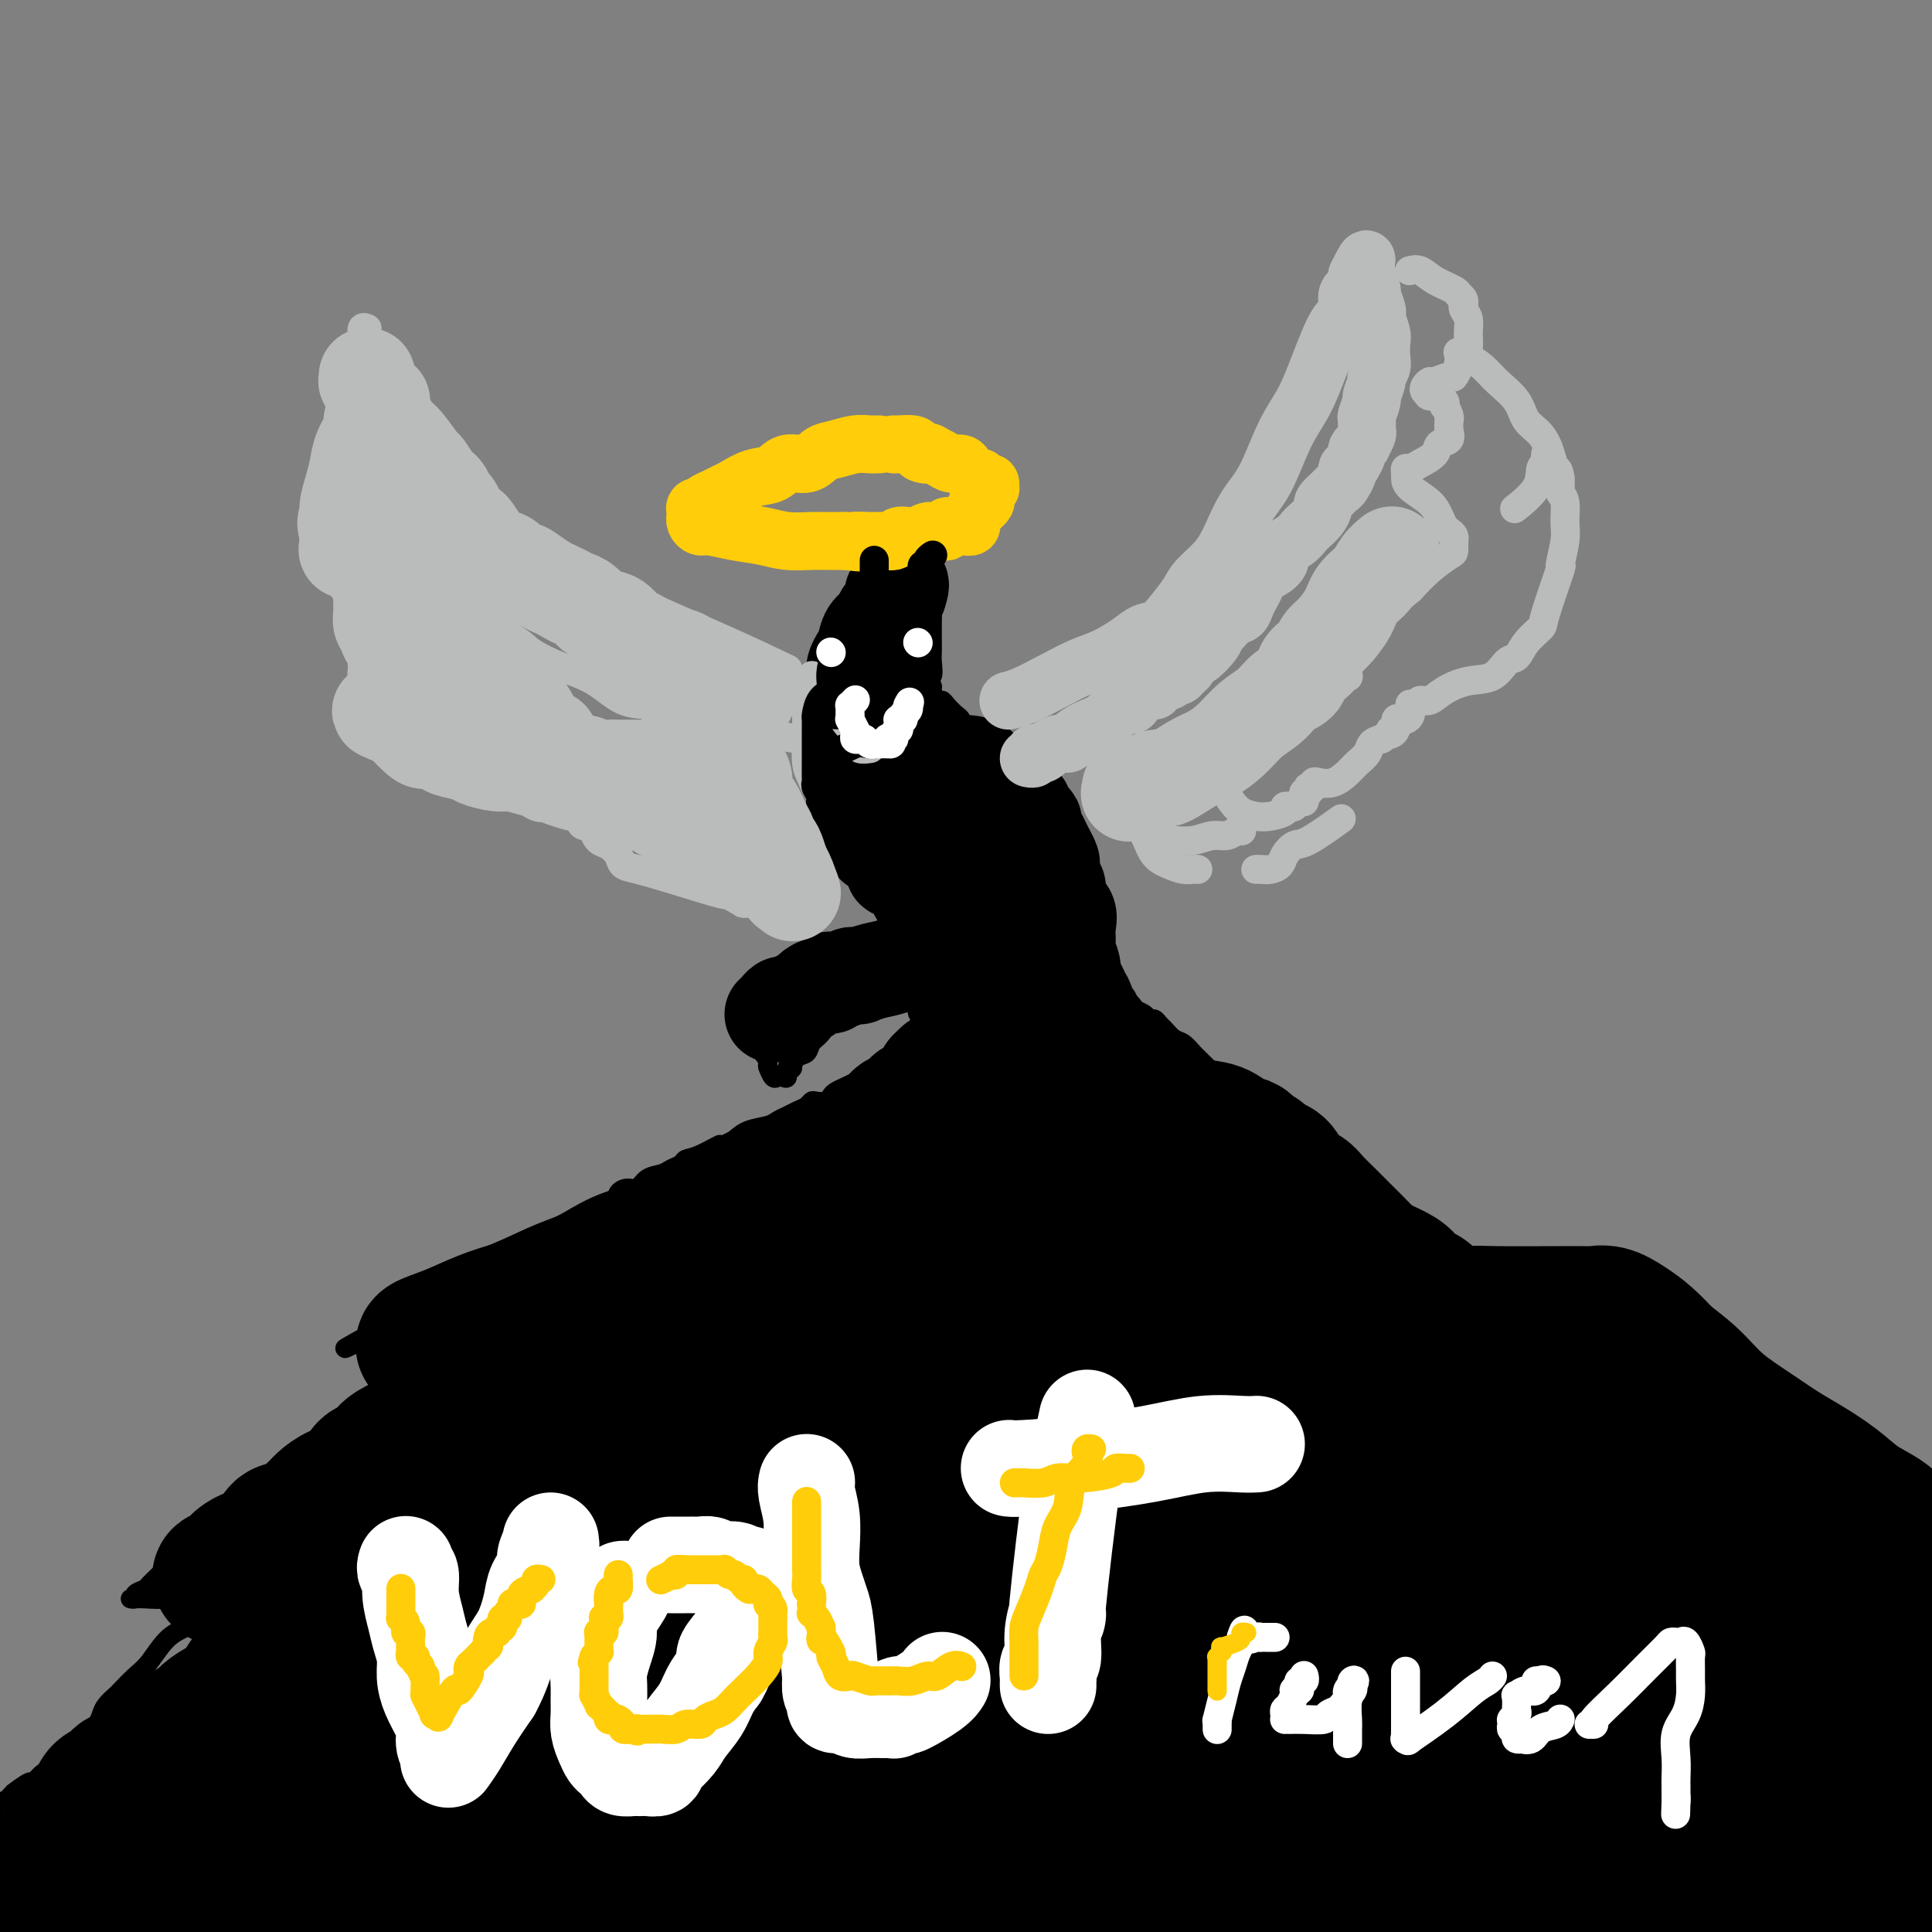 <svg viewBox='0 0 400 400' version='1.1' xmlns='http://www.w3.org/2000/svg' xmlns:xlink='http://www.w3.org/1999/xlink'><rect x="0" y="0" width="400" height="400" fill="#808080" stroke="none"/><g fill='none' stroke='#000000' stroke-width='4' stroke-linecap='round' stroke-linejoin='round'><path d='M397,368c0.089,-0.409 0.177,-0.817 0,-1c-0.177,-0.183 -0.621,-0.140 -1,0c-0.379,0.140 -0.694,0.377 -1,0c-0.306,-0.377 -0.604,-1.368 -1,-2c-0.396,-0.632 -0.891,-0.905 -1,-1c-0.109,-0.095 0.167,-0.012 0,0c-0.167,0.012 -0.777,-0.048 -1,0c-0.223,0.048 -0.060,0.205 0,0c0.060,-0.205 0.017,-0.773 0,-1c-0.017,-0.227 -0.009,-0.114 0,0'/><path d='M392,363c-0.756,-1.189 -0.147,-1.663 0,-2c0.147,-0.337 -0.169,-0.537 0,-1c0.169,-0.463 0.824,-1.188 1,-2c0.176,-0.812 -0.126,-1.711 0,-2c0.126,-0.289 0.680,0.032 1,0c0.320,-0.032 0.405,-0.416 0,-1c-0.405,-0.584 -1.301,-1.368 -2,-2c-0.699,-0.632 -1.202,-1.113 -2,-2c-0.798,-0.887 -1.889,-2.180 -3,-3c-1.111,-0.820 -2.240,-1.168 -3,-2c-0.760,-0.832 -1.151,-2.147 -2,-3c-0.849,-0.853 -2.156,-1.244 -3,-2c-0.844,-0.756 -1.223,-1.877 -2,-3c-0.777,-1.123 -1.950,-2.250 -3,-3c-1.050,-0.750 -1.975,-1.125 -3,-2c-1.025,-0.875 -2.150,-2.250 -3,-3c-0.850,-0.750 -1.425,-0.875 -2,-1'/><path d='M366,329c-4.411,-4.121 -2.439,-2.425 -2,-2c0.439,0.425 -0.656,-0.422 -1,-1c-0.344,-0.578 0.062,-0.887 0,-1c-0.062,-0.113 -0.591,-0.030 -1,0c-0.409,0.030 -0.698,0.008 -1,0c-0.302,-0.008 -0.616,-0.002 -1,0c-0.384,0.002 -0.839,0.002 -1,0c-0.161,-0.002 -0.028,-0.004 0,0c0.028,0.004 -0.048,0.016 0,0c0.048,-0.016 0.221,-0.060 0,0c-0.221,0.060 -0.837,0.223 -1,0c-0.163,-0.223 0.126,-0.833 0,-1c-0.126,-0.167 -0.667,0.109 -1,0c-0.333,-0.109 -0.457,-0.604 -1,-1c-0.543,-0.396 -1.504,-0.694 -2,-1c-0.496,-0.306 -0.525,-0.621 -1,-1c-0.475,-0.379 -1.395,-0.823 -2,-1c-0.605,-0.177 -0.894,-0.086 -1,0c-0.106,0.086 -0.030,0.167 0,0c0.030,-0.167 0.015,-0.584 0,-1'/><path d='M350,319c-2.475,-1.431 -0.663,-0.007 0,0c0.663,0.007 0.178,-1.403 0,-2c-0.178,-0.597 -0.048,-0.380 0,-1c0.048,-0.620 0.012,-2.078 0,-3c-0.012,-0.922 -0.002,-1.309 0,-2c0.002,-0.691 -0.004,-1.687 0,-2c0.004,-0.313 0.019,0.058 0,0c-0.019,-0.058 -0.073,-0.544 0,-1c0.073,-0.456 0.273,-0.881 0,-1c-0.273,-0.119 -1.020,0.069 -2,0c-0.980,-0.069 -2.191,-0.393 -3,-1c-0.809,-0.607 -1.214,-1.497 -2,-2c-0.786,-0.503 -1.954,-0.620 -3,-1c-1.046,-0.380 -1.971,-1.022 -3,-2c-1.029,-0.978 -2.162,-2.293 -3,-3c-0.838,-0.707 -1.379,-0.806 -2,-1c-0.621,-0.194 -1.320,-0.484 -2,-1c-0.680,-0.516 -1.340,-1.258 -2,-2'/><path d='M328,294c-3.700,-2.438 -1.950,-1.034 -2,-1c-0.050,0.034 -1.901,-1.304 -3,-2c-1.099,-0.696 -1.447,-0.750 -2,-1c-0.553,-0.250 -1.313,-0.694 -2,-1c-0.687,-0.306 -1.301,-0.473 -2,-1c-0.699,-0.527 -1.481,-1.412 -2,-2c-0.519,-0.588 -0.773,-0.877 -1,-1c-0.227,-0.123 -0.427,-0.079 -1,0c-0.573,0.079 -1.518,0.193 -2,0c-0.482,-0.193 -0.499,-0.695 -1,-1c-0.501,-0.305 -1.485,-0.415 -2,-1c-0.515,-0.585 -0.560,-1.644 -1,-2c-0.440,-0.356 -1.273,-0.007 -2,0c-0.727,0.007 -1.347,-0.328 -2,-1c-0.653,-0.672 -1.340,-1.682 -2,-2c-0.660,-0.318 -1.292,0.055 -2,0c-0.708,-0.055 -1.493,-0.537 -2,-1c-0.507,-0.463 -0.735,-0.908 -1,-1c-0.265,-0.092 -0.565,0.169 -1,0c-0.435,-0.169 -1.003,-0.766 -1,-1c0.003,-0.234 0.578,-0.104 1,0c0.422,0.104 0.690,0.182 1,0c0.310,-0.182 0.660,-0.623 1,-1c0.340,-0.377 0.670,-0.688 1,-1'/><path d='M298,273c0.801,-0.537 0.805,-0.879 1,-1c0.195,-0.121 0.581,-0.020 1,0c0.419,0.020 0.870,-0.040 1,0c0.130,0.040 -0.060,0.179 0,0c0.060,-0.179 0.369,-0.675 0,-1c-0.369,-0.325 -1.416,-0.477 -2,-1c-0.584,-0.523 -0.703,-1.415 -1,-2c-0.297,-0.585 -0.770,-0.861 -1,-1c-0.230,-0.139 -0.218,-0.140 -1,-1c-0.782,-0.860 -2.359,-2.577 -3,-3c-0.641,-0.423 -0.346,0.449 -1,0c-0.654,-0.449 -2.255,-2.218 -3,-3c-0.745,-0.782 -0.633,-0.576 -1,-1c-0.367,-0.424 -1.215,-1.479 -2,-2c-0.785,-0.521 -1.509,-0.510 -2,-1c-0.491,-0.490 -0.750,-1.482 -1,-2c-0.250,-0.518 -0.491,-0.561 -1,-1c-0.509,-0.439 -1.287,-1.272 -2,-2c-0.713,-0.728 -1.359,-1.350 -2,-2c-0.641,-0.650 -1.275,-1.329 -2,-2c-0.725,-0.671 -1.541,-1.335 -2,-2c-0.459,-0.665 -0.560,-1.333 -1,-2c-0.440,-0.667 -1.220,-1.334 -2,-2'/><path d='M271,241c-4.776,-4.850 -1.715,-1.473 -1,-1c0.715,0.473 -0.915,-1.956 -2,-3c-1.085,-1.044 -1.624,-0.702 -2,-1c-0.376,-0.298 -0.589,-1.234 -1,-2c-0.411,-0.766 -1.020,-1.361 -2,-2c-0.980,-0.639 -2.331,-1.322 -3,-2c-0.669,-0.678 -0.655,-1.351 -1,-2c-0.345,-0.649 -1.048,-1.273 -2,-2c-0.952,-0.727 -2.153,-1.557 -3,-2c-0.847,-0.443 -1.339,-0.499 -2,-1c-0.661,-0.501 -1.489,-1.448 -2,-2c-0.511,-0.552 -0.703,-0.710 -1,-1c-0.297,-0.290 -0.699,-0.711 -1,-1c-0.301,-0.289 -0.500,-0.444 -1,-1c-0.500,-0.556 -1.300,-1.512 -2,-2c-0.700,-0.488 -1.301,-0.508 -2,-1c-0.699,-0.492 -1.496,-1.455 -2,-2c-0.504,-0.545 -0.716,-0.671 -1,-1c-0.284,-0.329 -0.639,-0.860 -1,-1c-0.361,-0.140 -0.727,0.113 -1,0c-0.273,-0.113 -0.455,-0.591 -1,-1c-0.545,-0.409 -1.455,-0.750 -2,-1c-0.545,-0.250 -0.724,-0.411 -1,-1c-0.276,-0.589 -0.647,-1.608 -1,-2c-0.353,-0.392 -0.687,-0.157 -1,0c-0.313,0.157 -0.606,0.235 -1,0c-0.394,-0.235 -0.889,-0.785 -1,-1c-0.111,-0.215 0.162,-0.096 0,0c-0.162,0.096 -0.761,0.170 -1,0c-0.239,-0.170 -0.120,-0.585 0,-1'/><path d='M229,204c-6.430,-5.735 -1.504,-1.573 0,0c1.504,1.573 -0.413,0.557 -1,0c-0.587,-0.557 0.156,-0.656 0,-1c-0.156,-0.344 -1.210,-0.932 -2,-1c-0.790,-0.068 -1.315,0.384 -2,0c-0.685,-0.384 -1.531,-1.603 -2,-2c-0.469,-0.397 -0.563,0.030 -1,0c-0.437,-0.030 -1.219,-0.515 -2,-1'/><path d='M219,199c-1.547,-0.709 -0.415,0.020 0,0c0.415,-0.020 0.111,-0.789 0,-1c-0.111,-0.211 -0.030,0.136 0,0c0.030,-0.136 0.008,-0.756 0,-1c-0.008,-0.244 -0.002,-0.112 0,0c0.002,0.112 0.001,0.204 0,0c-0.001,-0.204 -0.000,-0.702 0,-1c0.000,-0.298 0.000,-0.395 0,-1c-0.000,-0.605 -0.000,-1.719 0,-2c0.000,-0.281 0.000,0.270 0,0c-0.000,-0.270 -0.000,-1.363 0,-2c0.000,-0.637 0.000,-0.819 0,-1'/><path d='M219,190c-0.000,-1.616 -0.000,-1.155 0,-1c0.000,0.155 0.000,0.005 0,0c-0.000,-0.005 -0.000,0.136 0,0c0.000,-0.136 0.000,-0.548 0,-1c-0.000,-0.452 -0.000,-0.944 0,-1c0.000,-0.056 0.000,0.326 0,0c-0.000,-0.326 -0.000,-1.358 0,-2c0.000,-0.642 0.000,-0.894 0,-1c-0.000,-0.106 -0.000,-0.066 0,0c0.000,0.066 0.000,0.159 0,0c-0.000,-0.159 -0.000,-0.568 0,-1c0.000,-0.432 0.000,-0.887 0,-1c-0.000,-0.113 -0.000,0.115 0,0c0.000,-0.115 0.000,-0.574 0,-1c-0.000,-0.426 -0.000,-0.820 0,-1c0.000,-0.180 0.000,-0.146 0,0c-0.000,0.146 -0.000,0.404 0,0c0.000,-0.404 0.001,-1.470 0,-2c-0.001,-0.530 -0.004,-0.524 0,-1c0.004,-0.476 0.015,-1.433 0,-2c-0.015,-0.567 -0.056,-0.744 0,-1c0.056,-0.256 0.208,-0.591 0,-1c-0.208,-0.409 -0.777,-0.893 -1,-1c-0.223,-0.107 -0.098,0.164 0,0c0.098,-0.164 0.171,-0.761 0,-1c-0.171,-0.239 -0.585,-0.119 -1,0'/><path d='M217,171c-0.245,-2.831 0.141,-0.408 0,0c-0.141,0.408 -0.811,-1.200 -1,-2c-0.189,-0.800 0.103,-0.792 0,-1c-0.103,-0.208 -0.601,-0.633 -1,-1c-0.399,-0.367 -0.698,-0.676 -1,-1c-0.302,-0.324 -0.605,-0.664 -1,-1c-0.395,-0.336 -0.880,-0.667 -1,-1c-0.120,-0.333 0.126,-0.666 0,-1c-0.126,-0.334 -0.625,-0.668 -1,-1c-0.375,-0.332 -0.625,-0.661 -1,-1c-0.375,-0.339 -0.875,-0.686 -1,-1c-0.125,-0.314 0.126,-0.595 0,-1c-0.126,-0.405 -0.629,-0.935 -1,-1c-0.371,-0.065 -0.610,0.333 -1,0c-0.390,-0.333 -0.929,-1.399 -1,-2c-0.071,-0.601 0.328,-0.737 0,-1c-0.328,-0.263 -1.384,-0.652 -2,-1c-0.616,-0.348 -0.794,-0.656 -1,-1c-0.206,-0.344 -0.440,-0.726 -1,-1c-0.560,-0.274 -1.445,-0.442 -2,-1c-0.555,-0.558 -0.778,-1.507 -1,-2c-0.222,-0.493 -0.442,-0.531 -1,-1c-0.558,-0.469 -1.455,-1.368 -2,-2c-0.545,-0.632 -0.738,-0.996 -1,-1c-0.262,-0.004 -0.592,0.353 -1,0c-0.408,-0.353 -0.893,-1.414 -1,-2c-0.107,-0.586 0.163,-0.696 0,-1c-0.163,-0.304 -0.761,-0.801 -1,-1c-0.239,-0.199 -0.120,-0.099 0,0'/><path d='M192,141c-3.851,-4.856 -0.979,-1.997 0,-1c0.979,0.997 0.066,0.130 0,0c-0.066,-0.130 0.714,0.477 1,0c0.286,-0.477 0.077,-2.038 0,-3c-0.077,-0.962 -0.021,-1.326 0,-2c0.021,-0.674 0.005,-1.657 0,-3c-0.005,-1.343 -0.001,-3.047 0,-4c0.001,-0.953 0.000,-1.155 0,-2c-0.000,-0.845 -0.000,-2.334 0,-3c0.000,-0.666 0.000,-0.508 0,-1c-0.000,-0.492 -0.000,-1.634 0,-2c0.000,-0.366 0.000,0.046 0,0c-0.000,-0.046 -0.000,-0.548 0,-1c0.000,-0.452 0.000,-0.853 0,-1c-0.000,-0.147 -0.000,-0.040 0,0c0.000,0.040 0.000,0.011 0,0c-0.000,-0.011 -0.000,-0.006 0,0'/><path d='M193,118c-0.206,-3.542 -1.221,-0.895 -2,0c-0.779,0.895 -1.322,0.040 -2,0c-0.678,-0.040 -1.491,0.736 -2,1c-0.509,0.264 -0.714,0.014 -1,0c-0.286,-0.014 -0.654,0.206 -1,0c-0.346,-0.206 -0.670,-0.839 -1,-1c-0.330,-0.161 -0.666,0.149 -1,0c-0.334,-0.149 -0.667,-0.757 -1,-1c-0.333,-0.243 -0.667,-0.122 -1,0'/><path d='M181,117c-1.856,-0.111 -0.496,0.110 0,0c0.496,-0.110 0.129,-0.551 0,-1c-0.129,-0.449 -0.021,-0.905 0,-1c0.021,-0.095 -0.046,0.171 0,0c0.046,-0.171 0.206,-0.778 0,-1c-0.206,-0.222 -0.777,-0.060 -1,0c-0.223,0.060 -0.099,0.016 0,0c0.099,-0.016 0.171,-0.005 0,0c-0.171,0.005 -0.586,0.002 -1,0'/><path d='M179,114c-0.249,-0.498 0.130,-0.242 0,0c-0.130,0.242 -0.767,0.469 -1,1c-0.233,0.531 -0.062,1.365 0,2c0.062,0.635 0.017,1.069 0,2c-0.017,0.931 -0.004,2.357 0,3c0.004,0.643 0.001,0.502 0,1c-0.001,0.498 -0.000,1.635 0,2c0.000,0.365 0.000,-0.044 0,0c-0.000,0.044 -0.000,0.539 0,1c0.000,0.461 0.000,0.886 0,1c-0.000,0.114 -0.000,-0.083 0,0c0.000,0.083 0.000,0.447 0,1c-0.000,0.553 -0.000,1.295 0,2c0.000,0.705 0.000,1.373 0,2c-0.000,0.627 -0.000,1.214 0,2c0.000,0.786 0.000,1.770 0,2c-0.000,0.230 -0.000,-0.293 0,0c0.000,0.293 0.000,1.402 0,2c-0.000,0.598 -0.000,0.685 0,1c0.000,0.315 0.000,0.857 0,1c-0.000,0.143 -0.000,-0.112 0,0c0.000,0.112 0.000,0.591 0,1c-0.000,0.409 -0.000,0.749 0,1c0.000,0.251 0.000,0.414 0,1c-0.000,0.586 -0.000,1.596 0,2c0.000,0.404 0.000,0.202 0,0'/><path d='M178,145c-0.155,5.195 -0.041,2.684 0,2c0.041,-0.684 0.011,0.461 0,1c-0.011,0.539 -0.003,0.473 0,1c0.003,0.527 0.001,1.648 0,2c-0.001,0.352 -0.000,-0.064 0,0c0.000,0.064 0.000,0.609 0,1c-0.000,0.391 -0.000,0.628 0,1c0.000,0.372 0.000,0.878 0,1c-0.000,0.122 -0.000,-0.139 0,0c0.000,0.139 0.000,0.677 0,1c-0.000,0.323 -0.000,0.429 0,1c0.000,0.571 0.000,1.606 0,2c-0.000,0.394 -0.000,0.147 0,0c0.000,-0.147 0.000,-0.195 0,0c-0.000,0.195 -0.000,0.634 0,1c0.000,0.366 0.000,0.660 0,1c-0.000,0.340 -0.001,0.725 0,1c0.001,0.275 0.003,0.438 0,1c-0.003,0.562 -0.011,1.522 0,2c0.011,0.478 0.041,0.475 0,1c-0.041,0.525 -0.154,1.577 0,2c0.154,0.423 0.576,0.217 1,1c0.424,0.783 0.849,2.554 1,3c0.151,0.446 0.027,-0.433 0,0c-0.027,0.433 0.044,2.177 0,3c-0.044,0.823 -0.204,0.725 0,1c0.204,0.275 0.773,0.922 1,2c0.227,1.078 0.112,2.588 0,3c-0.112,0.412 -0.223,-0.274 0,0c0.223,0.274 0.778,1.507 1,2c0.222,0.493 0.111,0.247 0,0'/><path d='M182,182c0.558,5.966 -0.047,2.383 0,1c0.047,-1.383 0.744,-0.564 1,0c0.256,0.564 0.069,0.872 0,1c-0.069,0.128 -0.019,0.075 0,0c0.019,-0.075 0.008,-0.170 0,0c-0.008,0.170 -0.012,0.607 0,1c0.012,0.393 0.042,0.742 0,1c-0.042,0.258 -0.154,0.426 0,1c0.154,0.574 0.576,1.555 1,2c0.424,0.445 0.851,0.354 1,1c0.149,0.646 0.022,2.030 0,3c-0.022,0.970 0.062,1.528 0,2c-0.062,0.472 -0.271,0.859 0,1c0.271,0.141 1.023,0.038 1,0c-0.023,-0.038 -0.821,-0.010 -1,0c-0.179,0.010 0.259,0.003 0,0c-0.259,-0.003 -1.217,-0.001 -2,0c-0.783,0.001 -1.392,0.000 -2,0'/><path d='M181,196c-0.947,0.000 -1.313,0.000 -2,0c-0.687,-0.000 -1.693,-0.000 -2,0c-0.307,0.000 0.087,0.000 0,0c-0.087,-0.000 -0.653,-0.001 -1,0c-0.347,0.001 -0.474,0.004 -1,0c-0.526,-0.004 -1.450,-0.015 -2,0c-0.550,0.015 -0.725,0.057 -1,0c-0.275,-0.057 -0.648,-0.211 -1,0c-0.352,0.211 -0.682,0.788 -1,1c-0.318,0.212 -0.623,0.059 -1,0c-0.377,-0.059 -0.824,-0.024 -1,0c-0.176,0.024 -0.079,0.038 0,0c0.079,-0.038 0.141,-0.127 0,0c-0.141,0.127 -0.486,0.471 -1,1c-0.514,0.529 -1.199,1.242 -2,2c-0.801,0.758 -1.720,1.561 -2,2c-0.280,0.439 0.079,0.516 0,1c-0.079,0.484 -0.596,1.376 -1,2c-0.404,0.624 -0.696,0.980 -1,1c-0.304,0.020 -0.621,-0.297 -1,0c-0.379,0.297 -0.819,1.206 -1,2c-0.181,0.794 -0.101,1.471 0,2c0.101,0.529 0.223,0.910 0,1c-0.223,0.090 -0.792,-0.113 -1,0c-0.208,0.113 -0.056,0.540 0,1c0.056,0.460 0.014,0.953 0,1c-0.014,0.047 -0.001,-0.352 0,0c0.001,0.352 -0.010,1.455 0,2c0.010,0.545 0.041,0.531 0,1c-0.041,0.469 -0.155,1.420 0,2c0.155,0.580 0.577,0.790 1,1'/><path d='M159,219c-0.048,2.034 -0.166,1.619 0,2c0.166,0.381 0.618,1.559 1,2c0.382,0.441 0.695,0.146 1,0c0.305,-0.146 0.603,-0.142 1,0c0.397,0.142 0.893,0.423 1,0c0.107,-0.423 -0.175,-1.551 0,-2c0.175,-0.449 0.805,-0.217 1,0c0.195,0.217 -0.047,0.421 0,0c0.047,-0.421 0.383,-1.468 1,-2c0.617,-0.532 1.514,-0.548 2,-1c0.486,-0.452 0.560,-1.340 1,-2c0.440,-0.660 1.246,-1.094 2,-2c0.754,-0.906 1.455,-2.285 2,-3c0.545,-0.715 0.935,-0.766 1,-1c0.065,-0.234 -0.195,-0.650 0,-1c0.195,-0.350 0.844,-0.633 1,-1c0.156,-0.367 -0.180,-0.816 0,-1c0.180,-0.184 0.876,-0.102 1,0c0.124,0.102 -0.325,0.223 0,0c0.325,-0.223 1.425,-0.792 2,-1c0.575,-0.208 0.626,-0.056 1,0c0.374,0.056 1.070,0.014 2,0c0.930,-0.014 2.094,-0.001 3,0c0.906,0.001 1.555,-0.011 2,0c0.445,0.011 0.686,0.044 1,0c0.314,-0.044 0.700,-0.166 1,0c0.300,0.166 0.514,0.619 1,1c0.486,0.381 1.243,0.691 2,1'/><path d='M190,208c1.967,0.405 0.383,0.419 0,1c-0.383,0.581 0.434,1.729 1,2c0.566,0.271 0.881,-0.335 1,0c0.119,0.335 0.042,1.609 0,2c-0.042,0.391 -0.048,-0.103 0,0c0.048,0.103 0.151,0.801 0,1c-0.151,0.199 -0.555,-0.101 -1,0c-0.445,0.101 -0.930,0.603 -1,1c-0.070,0.397 0.276,0.689 0,1c-0.276,0.311 -1.175,0.642 -2,1c-0.825,0.358 -1.577,0.744 -2,1c-0.423,0.256 -0.518,0.383 -1,1c-0.482,0.617 -1.350,1.723 -2,2c-0.650,0.277 -1.081,-0.277 -2,0c-0.919,0.277 -2.326,1.383 -3,2c-0.674,0.617 -0.613,0.743 -1,1c-0.387,0.257 -1.221,0.643 -2,1c-0.779,0.357 -1.504,0.683 -2,1c-0.496,0.317 -0.762,0.624 -1,1c-0.238,0.376 -0.448,0.822 -1,1c-0.552,0.178 -1.446,0.089 -2,0c-0.554,-0.089 -0.768,-0.179 -1,0c-0.232,0.179 -0.483,0.625 -1,1c-0.517,0.375 -1.300,0.677 -2,1c-0.700,0.323 -1.317,0.667 -2,1c-0.683,0.333 -1.430,0.656 -2,1c-0.570,0.344 -0.961,0.708 -2,1c-1.039,0.292 -2.725,0.512 -4,1c-1.275,0.488 -2.137,1.244 -3,2'/><path d='M152,236c-6.362,3.212 -3.266,1.242 -3,1c0.266,-0.242 -2.298,1.245 -4,2c-1.702,0.755 -2.543,0.778 -3,1c-0.457,0.222 -0.531,0.641 -1,1c-0.469,0.359 -1.333,0.656 -2,1c-0.667,0.344 -1.139,0.735 -2,1c-0.861,0.265 -2.113,0.404 -3,1c-0.887,0.596 -1.411,1.650 -2,2c-0.589,0.350 -1.245,-0.004 -2,0c-0.755,0.004 -1.608,0.367 -2,1c-0.392,0.633 -0.321,1.535 -1,2c-0.679,0.465 -2.107,0.494 -3,1c-0.893,0.506 -1.253,1.488 -2,2c-0.747,0.512 -1.883,0.555 -3,1c-1.117,0.445 -2.216,1.292 -3,2c-0.784,0.708 -1.251,1.278 -2,2c-0.749,0.722 -1.778,1.597 -3,2c-1.222,0.403 -2.637,0.336 -4,1c-1.363,0.664 -2.673,2.061 -4,3c-1.327,0.939 -2.669,1.422 -4,2c-1.331,0.578 -2.649,1.253 -4,2c-1.351,0.747 -2.734,1.567 -4,2c-1.266,0.433 -2.416,0.479 -4,1c-1.584,0.521 -3.601,1.516 -5,2c-1.399,0.484 -2.179,0.456 -3,1c-0.821,0.544 -1.684,1.661 -2,2c-0.316,0.339 -0.085,-0.101 0,0c0.085,0.101 0.024,0.743 0,1c-0.024,0.257 -0.012,0.128 0,0'/><path d='M77,276c-11.393,6.200 -2.377,1.700 1,0c3.377,-1.700 1.113,-0.599 1,0c-0.113,0.599 1.924,0.697 3,1c1.076,0.303 1.192,0.813 2,1c0.808,0.187 2.307,0.053 3,0c0.693,-0.053 0.579,-0.024 1,0c0.421,0.024 1.378,0.045 2,0c0.622,-0.045 0.910,-0.155 1,0c0.090,0.155 -0.016,0.574 0,1c0.016,0.426 0.155,0.859 0,1c-0.155,0.141 -0.603,-0.010 -1,0c-0.397,0.010 -0.741,0.180 -2,1c-1.259,0.820 -3.431,2.289 -5,4c-1.569,1.711 -2.534,3.662 -4,5c-1.466,1.338 -3.434,2.062 -5,3c-1.566,0.938 -2.729,2.088 -4,3c-1.271,0.912 -2.650,1.584 -4,3c-1.350,1.416 -2.671,3.575 -4,5c-1.329,1.425 -2.665,2.114 -4,3c-1.335,0.886 -2.667,1.967 -4,3c-1.333,1.033 -2.666,2.016 -4,3'/><path d='M50,313c-7.170,5.952 -5.095,3.333 -5,3c0.095,-0.333 -1.789,1.620 -3,3c-1.211,1.380 -1.748,2.187 -3,3c-1.252,0.813 -3.219,1.632 -4,2c-0.781,0.368 -0.376,0.284 -1,1c-0.624,0.716 -2.277,2.230 -3,3c-0.723,0.770 -0.517,0.795 -1,1c-0.483,0.205 -1.657,0.591 -2,1c-0.343,0.409 0.144,0.843 0,1c-0.144,0.157 -0.920,0.038 -1,0c-0.080,-0.038 0.537,0.005 1,0c0.463,-0.005 0.772,-0.058 2,0c1.228,0.058 3.376,0.226 5,0c1.624,-0.226 2.726,-0.845 4,-1c1.274,-0.155 2.720,0.155 4,0c1.280,-0.155 2.394,-0.776 3,-1c0.606,-0.224 0.704,-0.052 1,0c0.296,0.052 0.791,-0.017 1,0c0.209,0.017 0.133,0.120 0,0c-0.133,-0.120 -0.324,-0.463 -1,0c-0.676,0.463 -1.838,1.731 -3,3'/><path d='M44,332c-0.967,1.260 -2.385,2.909 -4,4c-1.615,1.091 -3.426,1.625 -5,3c-1.574,1.375 -2.912,3.590 -4,5c-1.088,1.410 -1.927,2.016 -3,3c-1.073,0.984 -2.380,2.346 -3,3c-0.620,0.654 -0.551,0.599 -1,1c-0.449,0.401 -1.415,1.257 -2,2c-0.585,0.743 -0.788,1.373 -1,2c-0.212,0.627 -0.432,1.252 -1,2c-0.568,0.748 -1.485,1.619 -2,2c-0.515,0.381 -0.627,0.272 -1,1c-0.373,0.728 -1.007,2.294 -2,3c-0.993,0.706 -2.344,0.551 -3,1c-0.656,0.449 -0.618,1.501 -1,2c-0.382,0.499 -1.184,0.445 -2,1c-0.816,0.555 -1.647,1.721 -2,2c-0.353,0.279 -0.227,-0.328 -1,0c-0.773,0.328 -2.445,1.589 -3,2c-0.555,0.411 0.005,-0.030 0,0c-0.005,0.030 -0.576,0.530 -1,1c-0.424,0.470 -0.701,0.909 -1,1c-0.299,0.091 -0.619,-0.168 -1,0c-0.381,0.168 -0.823,0.762 -1,1c-0.177,0.238 -0.088,0.119 0,0'/></g>
<g fill='none' stroke='#000000' stroke-width='28' stroke-linecap='round' stroke-linejoin='round'><path d='M7,389c-0.134,-0.059 -0.267,-0.118 0,0c0.267,0.118 0.935,0.413 1,0c0.065,-0.413 -0.473,-1.533 0,-2c0.473,-0.467 1.958,-0.281 3,-1c1.042,-0.719 1.640,-2.342 2,-3c0.360,-0.658 0.482,-0.351 1,-1c0.518,-0.649 1.430,-2.253 2,-3c0.570,-0.747 0.796,-0.638 1,-1c0.204,-0.362 0.387,-1.196 1,-2c0.613,-0.804 1.656,-1.577 2,-2c0.344,-0.423 -0.010,-0.496 0,-1c0.010,-0.504 0.383,-1.440 1,-2c0.617,-0.560 1.477,-0.745 2,-1c0.523,-0.255 0.707,-0.579 1,-1c0.293,-0.421 0.693,-0.939 1,-1c0.307,-0.061 0.520,0.336 1,0c0.480,-0.336 1.226,-1.403 2,-2c0.774,-0.597 1.576,-0.722 2,-1c0.424,-0.278 0.470,-0.708 1,-1c0.530,-0.292 1.546,-0.444 2,-1c0.454,-0.556 0.347,-1.514 1,-2c0.653,-0.486 2.065,-0.500 3,-1c0.935,-0.500 1.394,-1.485 2,-2c0.606,-0.515 1.358,-0.561 2,-1c0.642,-0.439 1.173,-1.272 2,-2c0.827,-0.728 1.951,-1.351 3,-2c1.049,-0.649 2.025,-1.325 3,-2'/><path d='M49,351c4.753,-3.748 2.637,-3.117 2,-3c-0.637,0.117 0.207,-0.280 1,-1c0.793,-0.720 1.536,-1.764 2,-2c0.464,-0.236 0.649,0.336 1,0c0.351,-0.336 0.869,-1.581 1,-2c0.131,-0.419 -0.123,-0.011 0,0c0.123,0.011 0.624,-0.374 1,-1c0.376,-0.626 0.626,-1.492 1,-2c0.374,-0.508 0.871,-0.657 1,-1c0.129,-0.343 -0.109,-0.879 0,-1c0.109,-0.121 0.564,0.175 1,0c0.436,-0.175 0.853,-0.820 1,-1c0.147,-0.180 0.024,0.106 0,0c-0.024,-0.106 0.053,-0.605 0,-1c-0.053,-0.395 -0.235,-0.687 0,-1c0.235,-0.313 0.886,-0.648 1,-1c0.114,-0.352 -0.309,-0.720 0,-1c0.309,-0.280 1.351,-0.471 2,-1c0.649,-0.529 0.906,-1.396 1,-2c0.094,-0.604 0.025,-0.945 0,-1c-0.025,-0.055 -0.007,0.178 0,0c0.007,-0.178 0.002,-0.765 0,-1c-0.002,-0.235 -0.001,-0.117 0,0'/><path d='M65,328c2.584,-3.497 1.043,-0.741 0,0c-1.043,0.741 -1.590,-0.534 -2,-1c-0.410,-0.466 -0.683,-0.125 -1,0c-0.317,0.125 -0.676,0.033 -1,0c-0.324,-0.033 -0.612,-0.009 -1,0c-0.388,0.009 -0.875,0.002 -1,0c-0.125,-0.002 0.111,-0.001 0,0c-0.111,0.001 -0.569,0.000 -1,0c-0.431,-0.000 -0.837,-0.000 -1,0c-0.163,0.000 -0.085,0.000 0,0c0.085,-0.000 0.178,-0.000 0,0c-0.178,0.000 -0.626,0.000 -1,0c-0.374,-0.000 -0.674,-0.000 -1,0c-0.326,0.000 -0.679,0.000 -1,0c-0.321,-0.000 -0.611,-0.000 -1,0c-0.389,0.000 -0.879,0.000 -1,0c-0.121,-0.000 0.126,-0.000 0,0c-0.126,0.000 -0.626,0.000 -1,0c-0.374,-0.000 -0.622,-0.000 -1,0c-0.378,0.000 -0.885,0.000 -1,0c-0.115,-0.000 0.163,-0.000 0,0c-0.163,0.000 -0.765,0.000 -1,0c-0.235,-0.000 -0.102,-0.000 0,0c0.102,0.000 0.172,0.000 0,0c-0.172,-0.000 -0.586,-0.000 -1,0'/><path d='M47,327c-2.838,-0.406 -0.933,-0.923 0,-1c0.933,-0.077 0.893,0.284 1,0c0.107,-0.284 0.362,-1.212 1,-2c0.638,-0.788 1.659,-1.436 3,-2c1.341,-0.564 3.002,-1.043 4,-2c0.998,-0.957 1.333,-2.392 2,-3c0.667,-0.608 1.667,-0.388 3,-1c1.333,-0.612 2.999,-2.055 4,-3c1.001,-0.945 1.337,-1.390 2,-2c0.663,-0.610 1.653,-1.385 3,-2c1.347,-0.615 3.050,-1.072 4,-2c0.950,-0.928 1.145,-2.328 2,-3c0.855,-0.672 2.368,-0.617 3,-1c0.632,-0.383 0.381,-1.206 1,-2c0.619,-0.794 2.108,-1.561 3,-2c0.892,-0.439 1.187,-0.550 2,-1c0.813,-0.450 2.143,-1.237 3,-2c0.857,-0.763 1.242,-1.500 2,-2c0.758,-0.500 1.891,-0.763 3,-1c1.109,-0.237 2.194,-0.448 3,-1c0.806,-0.552 1.332,-1.443 2,-2c0.668,-0.557 1.478,-0.778 2,-1c0.522,-0.222 0.756,-0.444 1,-1c0.244,-0.556 0.498,-1.444 1,-2c0.502,-0.556 1.251,-0.778 2,-1'/><path d='M104,285c8.980,-6.454 2.929,-1.590 1,0c-1.929,1.590 0.264,-0.096 1,-1c0.736,-0.904 0.016,-1.027 0,-1c-0.016,0.027 0.673,0.203 1,0c0.327,-0.203 0.293,-0.785 0,-1c-0.293,-0.215 -0.844,-0.061 -1,0c-0.156,0.061 0.082,0.031 0,0c-0.082,-0.031 -0.483,-0.061 -1,0c-0.517,0.061 -1.149,0.214 -2,0c-0.851,-0.214 -1.919,-0.793 -3,-1c-1.081,-0.207 -2.173,-0.040 -3,0c-0.827,0.040 -1.387,-0.046 -2,0c-0.613,0.046 -1.278,0.222 -2,0c-0.722,-0.222 -1.500,-0.844 -2,-1c-0.500,-0.156 -0.723,0.154 -1,0c-0.277,-0.154 -0.609,-0.773 -1,-1c-0.391,-0.227 -0.840,-0.063 -1,0c-0.160,0.063 -0.030,0.026 0,0c0.030,-0.026 -0.041,-0.041 0,0c0.041,0.041 0.193,0.138 0,0c-0.193,-0.138 -0.732,-0.511 0,-1c0.732,-0.489 2.736,-1.093 5,-2c2.264,-0.907 4.790,-2.116 7,-3c2.210,-0.884 4.105,-1.442 6,-2'/><path d='M106,271c4.565,-1.888 6.979,-3.110 9,-4c2.021,-0.890 3.649,-1.450 5,-2c1.351,-0.550 2.425,-1.090 4,-2c1.575,-0.910 3.649,-2.189 6,-3c2.351,-0.811 4.977,-1.154 7,-2c2.023,-0.846 3.441,-2.194 5,-3c1.559,-0.806 3.258,-1.069 5,-2c1.742,-0.931 3.525,-2.528 5,-3c1.475,-0.472 2.641,0.183 4,0c1.359,-0.183 2.913,-1.202 4,-2c1.087,-0.798 1.709,-1.375 3,-2c1.291,-0.625 3.253,-1.300 5,-2c1.747,-0.700 3.281,-1.427 4,-2c0.719,-0.573 0.625,-0.994 1,-1c0.375,-0.006 1.219,0.402 2,0c0.781,-0.402 1.499,-1.614 2,-2c0.501,-0.386 0.786,0.053 1,0c0.214,-0.053 0.356,-0.597 1,-1c0.644,-0.403 1.789,-0.666 2,-1c0.211,-0.334 -0.514,-0.741 0,-1c0.514,-0.259 2.266,-0.371 3,-1c0.734,-0.629 0.448,-1.775 1,-2c0.552,-0.225 1.941,0.471 3,0c1.059,-0.471 1.789,-2.110 2,-3c0.211,-0.890 -0.097,-1.031 0,-1c0.097,0.031 0.600,0.234 1,0c0.400,-0.234 0.698,-0.905 1,-1c0.302,-0.095 0.607,0.387 1,0c0.393,-0.387 0.875,-1.643 1,-2c0.125,-0.357 -0.107,0.184 0,0c0.107,-0.184 0.554,-1.092 1,-2'/><path d='M195,224c3.317,-2.646 1.611,-0.761 1,0c-0.611,0.761 -0.125,0.396 0,0c0.125,-0.396 -0.111,-0.824 0,-1c0.111,-0.176 0.568,-0.099 1,0c0.432,0.099 0.840,0.222 1,0c0.160,-0.222 0.073,-0.788 0,-1c-0.073,-0.212 -0.133,-0.071 0,0c0.133,0.071 0.459,0.072 1,0c0.541,-0.072 1.297,-0.215 2,0c0.703,0.215 1.354,0.790 2,1c0.646,0.210 1.286,0.056 2,0c0.714,-0.056 1.500,-0.015 2,0c0.500,0.015 0.712,0.004 1,0c0.288,-0.004 0.653,-0.001 1,0c0.347,0.001 0.678,-0.001 1,0c0.322,0.001 0.636,0.004 1,0c0.364,-0.004 0.780,-0.015 1,0c0.220,0.015 0.245,0.056 1,0c0.755,-0.056 2.242,-0.207 3,0c0.758,0.207 0.788,0.774 1,1c0.212,0.226 0.606,0.113 1,0'/><path d='M218,224c3.797,-0.001 1.789,-0.002 1,0c-0.789,0.002 -0.360,0.007 0,0c0.360,-0.007 0.650,-0.026 1,0c0.350,0.026 0.758,0.097 1,0c0.242,-0.097 0.317,-0.361 1,0c0.683,0.361 1.973,1.348 3,2c1.027,0.652 1.790,0.968 3,2c1.210,1.032 2.868,2.781 4,4c1.132,1.219 1.737,1.908 3,3c1.263,1.092 3.185,2.588 5,4c1.815,1.412 3.525,2.742 5,4c1.475,1.258 2.715,2.444 4,3c1.285,0.556 2.614,0.481 4,1c1.386,0.519 2.828,1.633 4,2c1.172,0.367 2.072,-0.011 3,0c0.928,0.011 1.883,0.412 3,1c1.117,0.588 2.395,1.365 4,2c1.605,0.635 3.539,1.129 5,2c1.461,0.871 2.451,2.120 4,3c1.549,0.880 3.656,1.391 5,2c1.344,0.609 1.924,1.315 3,2c1.076,0.685 2.649,1.349 4,2c1.351,0.651 2.479,1.291 3,2c0.521,0.709 0.435,1.488 1,2c0.565,0.512 1.783,0.756 3,1'/><path d='M295,268c3.815,2.746 1.851,2.610 2,3c0.149,0.390 2.411,1.307 4,2c1.589,0.693 2.505,1.163 3,2c0.495,0.837 0.570,2.041 1,3c0.430,0.959 1.216,1.672 2,2c0.784,0.328 1.568,0.269 2,1c0.432,0.731 0.512,2.251 1,3c0.488,0.749 1.383,0.725 2,1c0.617,0.275 0.957,0.848 1,1c0.043,0.152 -0.211,-0.118 0,0c0.211,0.118 0.887,0.622 1,1c0.113,0.378 -0.339,0.628 0,1c0.339,0.372 1.468,0.866 3,2c1.532,1.134 3.468,2.909 5,4c1.532,1.091 2.661,1.500 4,2c1.339,0.500 2.886,1.092 4,2c1.114,0.908 1.793,2.131 3,3c1.207,0.869 2.941,1.383 4,2c1.059,0.617 1.442,1.335 2,2c0.558,0.665 1.289,1.276 2,2c0.711,0.724 1.402,1.560 2,2c0.598,0.440 1.105,0.485 2,1c0.895,0.515 2.179,1.499 3,2c0.821,0.501 1.179,0.518 2,1c0.821,0.482 2.107,1.428 3,2c0.893,0.572 1.394,0.769 2,1c0.606,0.231 1.316,0.494 2,1c0.684,0.506 1.342,1.253 2,2'/><path d='M359,319c5.636,4.123 1.227,1.932 0,1c-1.227,-0.932 0.729,-0.605 2,0c1.271,0.605 1.857,1.487 2,2c0.143,0.513 -0.157,0.659 0,1c0.157,0.341 0.770,0.879 1,1c0.230,0.121 0.076,-0.176 0,0c-0.076,0.176 -0.073,0.825 0,1c0.073,0.175 0.216,-0.125 0,0c-0.216,0.125 -0.790,0.674 -1,1c-0.210,0.326 -0.056,0.429 0,1c0.056,0.571 0.016,1.609 0,2c-0.016,0.391 -0.006,0.136 0,0c0.006,-0.136 0.010,-0.154 0,0c-0.010,0.154 -0.032,0.479 0,1c0.032,0.521 0.119,1.238 1,2c0.881,0.762 2.554,1.571 4,2c1.446,0.429 2.663,0.479 3,1c0.337,0.521 -0.207,1.514 1,3c1.207,1.486 4.165,3.467 5,4c0.835,0.533 -0.454,-0.381 0,0c0.454,0.381 2.649,2.055 4,3c1.351,0.945 1.856,1.159 3,2c1.144,0.841 2.925,2.308 4,3c1.075,0.692 1.443,0.609 2,1c0.557,0.391 1.302,1.254 2,2c0.698,0.746 1.349,1.373 2,2'/><path d='M394,355c4.823,3.720 1.881,1.519 1,1c-0.881,-0.519 0.300,0.644 1,1c0.700,0.356 0.919,-0.093 1,0c0.081,0.093 0.025,0.730 0,1c-0.025,0.270 -0.017,0.172 0,0c0.017,-0.172 0.043,-0.419 0,0c-0.043,0.419 -0.155,1.503 0,2c0.155,0.497 0.577,0.408 1,1c0.423,0.592 0.845,1.864 1,3c0.155,1.136 0.041,2.136 0,3c-0.041,0.864 -0.011,1.593 0,2c0.011,0.407 0.003,0.494 0,1c-0.003,0.506 0.000,1.433 0,2c-0.000,0.567 -0.004,0.775 0,1c0.004,0.225 0.015,0.467 0,1c-0.015,0.533 -0.056,1.356 0,2c0.056,0.644 0.207,1.109 0,2c-0.207,0.891 -0.773,2.207 -1,3c-0.227,0.793 -0.113,1.062 0,2c0.113,0.938 0.227,2.545 0,3c-0.227,0.455 -0.793,-0.243 -1,0c-0.207,0.243 -0.055,1.426 0,2c0.055,0.574 0.012,0.539 0,1c-0.012,0.461 0.007,1.416 0,2c-0.007,0.584 -0.041,0.795 0,1c0.041,0.205 0.155,0.405 0,1c-0.155,0.595 -0.580,1.585 -1,2c-0.420,0.415 -0.834,0.256 -1,1c-0.166,0.744 -0.083,2.393 0,3c0.083,0.607 0.167,0.174 0,0c-0.167,-0.174 -0.583,-0.087 -1,0'/><path d='M394,399c-0.778,5.400 -0.222,1.400 0,0c0.222,-1.400 0.111,-0.200 0,1'/><path d='M322,398c0.917,0.203 1.834,0.407 0,0c-1.834,-0.407 -6.418,-1.423 -11,-2c-4.582,-0.577 -9.162,-0.714 -13,-1c-3.838,-0.286 -6.934,-0.721 -10,-1c-3.066,-0.279 -6.103,-0.403 -9,-1c-2.897,-0.597 -5.654,-1.666 -8,-2c-2.346,-0.334 -4.281,0.068 -7,0c-2.719,-0.068 -6.223,-0.608 -9,-1c-2.777,-0.392 -4.828,-0.638 -7,-1c-2.172,-0.362 -4.465,-0.840 -7,-1c-2.535,-0.160 -5.312,-0.001 -8,0c-2.688,0.001 -5.287,-0.157 -8,0c-2.713,0.157 -5.538,0.630 -8,1c-2.462,0.370 -4.559,0.639 -7,1c-2.441,0.361 -5.227,0.814 -7,1c-1.773,0.186 -2.533,0.105 -4,0c-1.467,-0.105 -3.640,-0.235 -6,0c-2.360,0.235 -4.908,0.833 -7,1c-2.092,0.167 -3.729,-0.099 -5,0c-1.271,0.099 -2.174,0.562 -4,1c-1.826,0.438 -4.573,0.850 -7,1c-2.427,0.150 -4.533,0.037 -7,0c-2.467,-0.037 -5.296,-0.000 -8,0c-2.704,0.000 -5.284,-0.037 -8,0c-2.716,0.037 -5.570,0.150 -8,0c-2.430,-0.150 -4.437,-0.562 -7,-1c-2.563,-0.438 -5.682,-0.902 -8,-1c-2.318,-0.098 -3.834,0.170 -6,0c-2.166,-0.170 -4.983,-0.777 -7,-1c-2.017,-0.223 -3.235,-0.060 -5,0c-1.765,0.060 -4.076,0.017 -6,0c-1.924,-0.017 -3.462,-0.009 -5,0'/><path d='M95,391c-13.077,-0.464 -8.268,-0.124 -7,0c1.268,0.124 -1.005,0.032 -3,0c-1.995,-0.032 -3.714,-0.005 -5,0c-1.286,0.005 -2.140,-0.013 -3,0c-0.860,0.013 -1.725,0.056 -3,0c-1.275,-0.056 -2.961,-0.211 -5,0c-2.039,0.211 -4.432,0.789 -7,1c-2.568,0.211 -5.310,0.057 -8,0c-2.690,-0.057 -5.329,-0.015 -8,0c-2.671,0.015 -5.373,0.004 -7,0c-1.627,-0.004 -2.179,-0.001 -3,0c-0.821,0.001 -1.911,0.000 -3,0c-1.089,-0.000 -2.177,0.000 -3,0c-0.823,-0.000 -1.381,-0.001 -2,0c-0.619,0.001 -1.301,0.004 -2,0c-0.699,-0.004 -1.416,-0.014 -2,0c-0.584,0.014 -1.033,0.052 -1,0c0.033,-0.052 0.550,-0.195 1,0c0.450,0.195 0.835,0.727 2,-1c1.165,-1.727 3.111,-5.714 6,-9c2.889,-3.286 6.722,-5.873 11,-9c4.278,-3.127 9.001,-6.796 15,-12c5.999,-5.204 13.273,-11.945 19,-17c5.727,-5.055 9.908,-8.425 15,-13c5.092,-4.575 11.097,-10.356 16,-15c4.903,-4.644 8.706,-8.152 12,-11c3.294,-2.848 6.079,-5.036 9,-7c2.921,-1.964 5.977,-3.704 8,-5c2.023,-1.296 3.011,-2.148 4,-3'/><path d='M141,290c18.420,-15.941 5.470,-4.793 1,-1c-4.470,3.793 -0.461,0.230 1,-1c1.461,-1.230 0.373,-0.126 -2,2c-2.373,2.126 -6.029,5.275 -10,9c-3.971,3.725 -8.255,8.026 -13,13c-4.745,4.974 -9.951,10.620 -15,16c-5.049,5.380 -9.941,10.494 -15,15c-5.059,4.506 -10.283,8.402 -13,11c-2.717,2.598 -2.925,3.896 -3,5c-0.075,1.104 -0.017,2.012 0,2c0.017,-0.012 -0.009,-0.945 0,-1c0.009,-0.055 0.052,0.767 2,-3c1.948,-3.767 5.800,-12.125 10,-19c4.200,-6.875 8.747,-12.269 14,-18c5.253,-5.731 11.211,-11.799 16,-17c4.789,-5.201 8.408,-9.536 12,-13c3.592,-3.464 7.155,-6.056 11,-9c3.845,-2.944 7.970,-6.241 13,-9c5.030,-2.759 10.965,-4.980 15,-7c4.035,-2.020 6.170,-3.837 8,-5c1.830,-1.163 3.356,-1.671 4,-2c0.644,-0.329 0.407,-0.478 1,-1c0.593,-0.522 2.014,-1.418 -1,1c-3.014,2.418 -10.465,8.151 -20,15c-9.535,6.849 -21.153,14.814 -29,21c-7.847,6.186 -11.924,10.593 -16,15'/><path d='M112,309c-11.946,10.150 -9.311,10.026 -9,11c0.311,0.974 -1.703,3.045 -3,4c-1.297,0.955 -1.879,0.792 -2,1c-0.121,0.208 0.217,0.786 0,1c-0.217,0.214 -0.990,0.065 -1,0c-0.010,-0.065 0.745,-0.045 1,0c0.255,0.045 0.012,0.116 2,-2c1.988,-2.116 6.207,-6.417 10,-10c3.793,-3.583 7.160,-6.448 14,-12c6.840,-5.552 17.155,-13.793 28,-21c10.845,-7.207 22.222,-13.381 32,-18c9.778,-4.619 17.958,-7.682 23,-10c5.042,-2.318 6.944,-3.890 9,-5c2.056,-1.110 4.264,-1.759 5,-2c0.736,-0.241 -0.001,-0.074 0,0c0.001,0.074 0.739,0.054 1,0c0.261,-0.054 0.044,-0.143 0,0c-0.044,0.143 0.085,0.516 0,1c-0.085,0.484 -0.384,1.078 0,2c0.384,0.922 1.450,2.172 2,4c0.550,1.828 0.585,4.234 1,6c0.415,1.766 1.211,2.890 2,5c0.789,2.110 1.572,5.205 3,9c1.428,3.795 3.500,8.291 6,13c2.500,4.709 5.429,9.631 9,14c3.571,4.369 7.786,8.184 12,12'/><path d='M257,312c5.076,6.159 7.266,8.556 11,11c3.734,2.444 9.013,4.936 13,7c3.987,2.064 6.681,3.700 9,5c2.319,1.300 4.262,2.264 6,3c1.738,0.736 3.270,1.242 5,2c1.730,0.758 3.657,1.767 6,3c2.343,1.233 5.102,2.691 8,4c2.898,1.309 5.936,2.467 9,4c3.064,1.533 6.156,3.439 9,5c2.844,1.561 5.441,2.778 8,4c2.559,1.222 5.080,2.450 8,4c2.920,1.550 6.238,3.423 9,5c2.762,1.577 4.968,2.857 7,4c2.032,1.143 3.891,2.150 5,3c1.109,0.850 1.466,1.542 2,2c0.534,0.458 1.243,0.682 2,1c0.757,0.318 1.562,0.730 2,1c0.438,0.270 0.509,0.400 1,1c0.491,0.600 1.402,1.672 2,2c0.598,0.328 0.883,-0.087 1,0c0.117,0.087 0.066,0.674 0,1c-0.066,0.326 -0.148,0.389 -1,-1c-0.852,-1.389 -2.476,-4.230 -6,-9c-3.524,-4.770 -8.950,-11.468 -13,-16c-4.050,-4.532 -6.726,-6.900 -12,-11c-5.274,-4.100 -13.146,-9.934 -20,-15c-6.854,-5.066 -12.692,-9.364 -18,-13c-5.308,-3.636 -10.088,-6.610 -14,-9c-3.912,-2.390 -6.956,-4.195 -10,-6'/><path d='M286,304c-10.834,-7.816 -6.920,-5.856 -7,-6c-0.080,-0.144 -4.155,-2.391 -8,-4c-3.845,-1.609 -7.460,-2.580 -10,-4c-2.540,-1.420 -4.006,-3.288 -7,-5c-2.994,-1.712 -7.516,-3.267 -11,-4c-3.484,-0.733 -5.929,-0.645 -8,-1c-2.071,-0.355 -3.769,-1.152 -5,-2c-1.231,-0.848 -1.994,-1.747 -3,-2c-1.006,-0.253 -2.254,0.139 -3,0c-0.746,-0.139 -0.988,-0.811 -1,-1c-0.012,-0.189 0.207,0.104 0,0c-0.207,-0.104 -0.839,-0.605 -1,-1c-0.161,-0.395 0.151,-0.683 0,-1c-0.151,-0.317 -0.765,-0.663 -1,-1c-0.235,-0.337 -0.093,-0.664 0,-1c0.093,-0.336 0.135,-0.682 0,-1c-0.135,-0.318 -0.447,-0.609 1,-1c1.447,-0.391 4.654,-0.883 8,-1c3.346,-0.117 6.830,0.140 11,1c4.170,0.860 9.026,2.323 12,3c2.974,0.677 4.065,0.568 5,1c0.935,0.432 1.713,1.407 3,2c1.287,0.593 3.082,0.805 5,2c1.918,1.195 3.959,3.373 6,5c2.041,1.627 4.084,2.704 6,4c1.916,1.296 3.707,2.811 5,4c1.293,1.189 2.089,2.051 3,3c0.911,0.949 1.938,1.986 3,3c1.062,1.014 2.161,2.004 3,3c0.839,0.996 1.420,1.998 2,3'/><path d='M294,302c5.940,4.797 2.791,2.290 2,2c-0.791,-0.290 0.776,1.639 2,3c1.224,1.361 2.106,2.156 3,3c0.894,0.844 1.802,1.737 3,3c1.198,1.263 2.686,2.894 4,4c1.314,1.106 2.453,1.686 5,3c2.547,1.314 6.501,3.361 9,5c2.499,1.639 3.542,2.870 6,4c2.458,1.130 6.331,2.159 9,3c2.669,0.841 4.134,1.493 6,2c1.866,0.507 4.134,0.868 6,1c1.866,0.132 3.331,0.037 6,0c2.669,-0.037 6.544,-0.014 9,0c2.456,0.014 3.495,0.020 4,0c0.505,-0.020 0.477,-0.064 1,0c0.523,0.064 1.598,0.237 2,0c0.402,-0.237 0.131,-0.886 0,-1c-0.131,-0.114 -0.123,0.305 -1,0c-0.877,-0.305 -2.640,-1.335 -6,-3c-3.360,-1.665 -8.319,-3.963 -14,-7c-5.681,-3.037 -12.085,-6.811 -19,-10c-6.915,-3.189 -14.341,-5.793 -20,-8c-5.659,-2.207 -9.552,-4.018 -13,-6c-3.448,-1.982 -6.452,-4.134 -10,-6c-3.548,-1.866 -7.641,-3.445 -12,-6c-4.359,-2.555 -8.983,-6.087 -13,-9c-4.017,-2.913 -7.428,-5.207 -11,-8c-3.572,-2.793 -7.306,-6.084 -11,-9c-3.694,-2.916 -7.347,-5.458 -11,-8'/><path d='M230,254c-8.694,-6.862 -7.428,-7.015 -9,-9c-1.572,-1.985 -5.980,-5.800 -9,-8c-3.020,-2.200 -4.651,-2.786 -6,-4c-1.349,-1.214 -2.418,-3.057 -3,-4c-0.582,-0.943 -0.679,-0.985 -1,-1c-0.321,-0.015 -0.866,-0.004 -1,0c-0.134,0.004 0.145,0.000 0,0c-0.145,-0.000 -0.713,0.003 -1,0c-0.287,-0.003 -0.292,-0.012 -1,0c-0.708,0.012 -2.118,0.044 -4,1c-1.882,0.956 -4.236,2.836 -7,5c-2.764,2.164 -5.939,4.612 -10,8c-4.061,3.388 -9.007,7.717 -14,13c-4.993,5.283 -10.034,11.520 -15,17c-4.966,5.480 -9.857,10.202 -15,16c-5.143,5.798 -10.537,12.671 -16,18c-5.463,5.329 -10.995,9.113 -16,13c-5.005,3.887 -9.484,7.877 -14,12c-4.516,4.123 -9.068,8.379 -12,11c-2.932,2.621 -4.243,3.608 -7,6c-2.757,2.392 -6.962,6.189 -9,8c-2.038,1.811 -1.911,1.634 -2,2c-0.089,0.366 -0.395,1.273 -1,2c-0.605,0.727 -1.509,1.273 0,1c1.509,-0.273 5.431,-1.364 11,-3c5.569,-1.636 12.784,-3.818 20,-6'/><path d='M88,352c7.911,-2.509 12.188,-4.282 19,-7c6.812,-2.718 16.159,-6.381 24,-10c7.841,-3.619 14.176,-7.194 19,-10c4.824,-2.806 8.137,-4.843 10,-6c1.863,-1.157 2.275,-1.435 3,-2c0.725,-0.565 1.764,-1.418 2,-2c0.236,-0.582 -0.330,-0.892 0,-1c0.330,-0.108 1.558,-0.014 2,0c0.442,0.014 0.100,-0.051 1,-1c0.900,-0.949 3.043,-2.782 6,-5c2.957,-2.218 6.730,-4.823 10,-7c3.270,-2.177 6.037,-3.928 8,-5c1.963,-1.072 3.120,-1.466 4,-2c0.880,-0.534 1.481,-1.208 2,-2c0.519,-0.792 0.954,-1.704 1,-2c0.046,-0.296 -0.299,0.022 0,0c0.299,-0.022 1.241,-0.383 2,-1c0.759,-0.617 1.334,-1.489 2,-2c0.666,-0.511 1.422,-0.660 2,-1c0.578,-0.340 0.978,-0.870 1,-1c0.022,-0.130 -0.334,0.140 0,0c0.334,-0.140 1.359,-0.692 0,0c-1.359,0.692 -5.103,2.626 -9,5c-3.897,2.374 -7.949,5.187 -12,8'/><path d='M185,298c-6.095,4.509 -10.831,9.281 -15,13c-4.169,3.719 -7.771,6.386 -12,11c-4.229,4.614 -9.085,11.177 -13,16c-3.915,4.823 -6.889,7.908 -8,10c-1.111,2.092 -0.360,3.191 0,4c0.360,0.809 0.330,1.329 0,2c-0.330,0.671 -0.958,1.495 0,0c0.958,-1.495 3.502,-5.307 8,-11c4.498,-5.693 10.948,-13.266 18,-21c7.052,-7.734 14.704,-15.627 22,-24c7.296,-8.373 14.237,-17.224 18,-23c3.763,-5.776 4.350,-8.478 5,-10c0.650,-1.522 1.365,-1.866 2,-2c0.635,-0.134 1.190,-0.059 1,0c-0.190,0.059 -1.127,0.101 -1,0c0.127,-0.101 1.316,-0.344 -2,3c-3.316,3.344 -11.138,10.275 -17,15c-5.862,4.725 -9.764,7.243 -16,12c-6.236,4.757 -14.807,11.754 -23,18c-8.193,6.246 -16.007,11.743 -24,17c-7.993,5.257 -16.163,10.275 -23,15c-6.837,4.725 -12.341,9.157 -17,13c-4.659,3.843 -8.474,7.098 -11,9c-2.526,1.902 -3.763,2.451 -5,3'/><path d='M72,368c-12.836,9.076 -4.927,3.265 -2,1c2.927,-2.265 0.873,-0.985 0,0c-0.873,0.985 -0.563,1.676 3,-2c3.563,-3.676 10.379,-11.720 19,-19c8.621,-7.280 19.045,-13.797 29,-20c9.955,-6.203 19.439,-12.093 24,-15c4.561,-2.907 4.197,-2.831 5,-4c0.803,-1.169 2.772,-3.584 2,-2c-0.772,1.584 -4.287,7.168 -8,12c-3.713,4.832 -7.625,8.911 -14,15c-6.375,6.089 -15.214,14.189 -25,23c-9.786,8.811 -20.519,18.334 -28,25c-7.481,6.666 -11.709,10.476 -14,13c-2.291,2.524 -2.646,3.762 -3,5'/><path d='M62,397c-0.300,0.629 -0.601,1.258 0,0c0.601,-1.258 2.103,-4.403 33,-19c30.897,-14.597 91.191,-40.647 115,-51c23.809,-10.353 11.135,-5.008 15,-7c3.865,-1.992 24.269,-11.320 34,-16c9.731,-4.680 8.791,-4.711 9,-5c0.209,-0.289 1.569,-0.835 2,-1c0.431,-0.165 -0.066,0.053 0,0c0.066,-0.053 0.695,-0.377 -4,2c-4.695,2.377 -14.716,7.454 -26,12c-11.284,4.546 -23.832,8.561 -37,14c-13.168,5.439 -26.956,12.304 -38,18c-11.044,5.696 -19.345,10.224 -26,14c-6.655,3.776 -11.666,6.799 -15,9c-3.334,2.201 -4.993,3.580 -6,4c-1.007,0.420 -1.364,-0.118 -2,0c-0.636,0.118 -1.551,0.891 -1,0c0.551,-0.891 2.569,-3.444 13,-15c10.431,-11.556 29.274,-32.113 42,-45c12.726,-12.887 19.336,-18.105 24,-23c4.664,-4.895 7.381,-9.466 9,-12c1.619,-2.534 2.139,-3.029 2,-2c-0.139,1.029 -0.938,3.582 -2,8c-1.062,4.418 -2.388,10.700 -4,16c-1.612,5.300 -3.511,9.619 -5,15c-1.489,5.381 -2.568,11.823 -4,17c-1.432,5.177 -3.216,9.088 -5,13'/><path d='M185,343c-4.432,12.523 -5.514,9.330 -7,10c-1.486,0.670 -3.378,5.202 -5,8c-1.622,2.798 -2.974,3.862 -4,5c-1.026,1.138 -1.726,2.349 -2,3c-0.274,0.651 -0.121,0.741 0,1c0.121,0.259 0.211,0.687 0,1c-0.211,0.313 -0.722,0.512 0,-1c0.722,-1.512 2.678,-4.735 8,-9c5.322,-4.265 14.011,-9.573 21,-14c6.989,-4.427 12.279,-7.974 16,-10c3.721,-2.026 5.874,-2.531 7,-3c1.126,-0.469 1.226,-0.901 1,-1c-0.226,-0.099 -0.779,0.134 -1,0c-0.221,-0.134 -0.111,-0.635 -6,1c-5.889,1.635 -17.776,5.407 -28,9c-10.224,3.593 -18.785,7.006 -26,10c-7.215,2.994 -13.082,5.569 -16,7c-2.918,1.431 -2.885,1.719 -3,2c-0.115,0.281 -0.379,0.554 -1,1c-0.621,0.446 -1.601,1.065 -1,1c0.601,-0.065 2.781,-0.813 3,-1c0.219,-0.187 -1.525,0.187 1,-2c2.525,-2.187 9.318,-6.934 20,-13c10.682,-6.066 25.255,-13.451 37,-19c11.745,-5.549 20.664,-9.260 27,-12c6.336,-2.740 10.091,-4.507 13,-6c2.909,-1.493 4.974,-2.712 3,-2c-1.974,0.712 -7.987,3.356 -14,6'/><path d='M228,315c-7.719,2.437 -20.016,5.529 -32,9c-11.984,3.471 -23.656,7.322 -32,10c-8.344,2.678 -13.360,4.182 -16,5c-2.640,0.818 -2.904,0.948 -3,1c-0.096,0.052 -0.023,0.025 0,0c0.023,-0.025 -0.004,-0.050 0,0c0.004,0.050 0.041,0.174 2,-2c1.959,-2.174 5.842,-6.647 15,-14c9.158,-7.353 23.590,-17.588 36,-26c12.410,-8.412 22.798,-15.003 30,-19c7.202,-3.997 11.219,-5.402 13,-6c1.781,-0.598 1.326,-0.390 1,0c-0.326,0.390 -0.524,0.963 -1,2c-0.476,1.037 -1.231,2.539 -3,6c-1.769,3.461 -4.551,8.880 -9,16c-4.449,7.120 -10.564,15.939 -18,25c-7.436,9.061 -16.194,18.363 -29,29c-12.806,10.637 -29.659,22.611 -41,31c-11.341,8.389 -17.171,13.195 -23,18'/><path d='M129,394c-4.220,2.099 -8.440,4.197 0,0c8.440,-4.197 29.540,-14.690 56,-26c26.460,-11.310 58.280,-23.436 85,-34c26.720,-10.564 48.341,-19.565 62,-25c13.659,-5.435 19.358,-7.303 22,-8c2.642,-0.697 2.228,-0.223 2,0c-0.228,0.223 -0.269,0.195 0,0c0.269,-0.195 0.850,-0.556 -1,1c-1.850,1.556 -6.129,5.030 -12,9c-5.871,3.970 -13.333,8.438 -24,13c-10.667,4.562 -24.538,9.219 -41,15c-16.462,5.781 -35.516,12.684 -48,17c-12.484,4.316 -18.397,6.043 -22,7c-3.603,0.957 -4.894,1.144 -5,1c-0.106,-0.144 0.973,-0.618 0,0c-0.973,0.618 -3.998,2.329 0,0c3.998,-2.329 15.017,-8.697 30,-17c14.983,-8.303 33.928,-18.542 51,-27c17.072,-8.458 32.271,-15.134 41,-20c8.729,-4.866 10.987,-7.922 12,-9c1.013,-1.078 0.780,-0.177 1,0c0.220,0.177 0.892,-0.369 -1,0c-1.892,0.369 -6.348,1.654 -14,3c-7.652,1.346 -18.500,2.753 -31,4c-12.500,1.247 -26.653,2.334 -37,3c-10.347,0.666 -16.887,0.910 -20,1c-3.113,0.090 -2.800,0.024 -3,0c-0.200,-0.024 -0.914,-0.007 -1,0c-0.086,0.007 0.457,0.003 1,0'/><path d='M232,302c-16.287,1.555 -4.504,-0.056 3,-3c7.504,-2.944 10.729,-7.219 17,-12c6.271,-4.781 15.586,-10.068 21,-14c5.414,-3.932 6.925,-6.509 8,-8c1.075,-1.491 1.714,-1.897 2,-2c0.286,-0.103 0.219,0.096 0,0c-0.219,-0.096 -0.591,-0.488 -1,1c-0.409,1.488 -0.854,4.856 -1,8c-0.146,3.144 0.006,6.065 0,10c-0.006,3.935 -0.172,8.884 0,15c0.172,6.116 0.682,13.400 2,19c1.318,5.600 3.446,9.515 5,13c1.554,3.485 2.536,6.541 4,9c1.464,2.459 3.411,4.320 5,5c1.589,0.680 2.822,0.179 4,0c1.178,-0.179 2.302,-0.035 3,0c0.698,0.035 0.971,-0.039 1,0c0.029,0.039 -0.187,0.190 0,0c0.187,-0.190 0.779,-0.723 1,-1c0.221,-0.277 0.073,-0.299 0,0c-0.073,0.299 -0.072,0.918 0,0c0.072,-0.918 0.216,-3.372 0,-4c-0.216,-0.628 -0.790,0.572 -1,-1c-0.210,-1.572 -0.056,-5.916 0,-8c0.056,-2.084 0.015,-1.907 0,-4c-0.015,-2.093 -0.004,-6.455 0,-9c0.004,-2.545 0.002,-3.272 0,-4'/><path d='M305,312c-0.150,-4.783 -0.026,-3.740 0,-4c0.026,-0.260 -0.045,-1.824 0,-3c0.045,-1.176 0.208,-1.964 0,-3c-0.208,-1.036 -0.787,-2.320 -1,-3c-0.213,-0.680 -0.061,-0.755 0,-1c0.061,-0.245 0.031,-0.659 0,-1c-0.031,-0.341 -0.065,-0.608 0,-1c0.065,-0.392 0.228,-0.909 0,-2c-0.228,-1.091 -0.846,-2.757 -1,-4c-0.154,-1.243 0.155,-2.063 0,-3c-0.155,-0.937 -0.773,-1.991 -1,-3c-0.227,-1.009 -0.063,-1.972 0,-3c0.063,-1.028 0.024,-2.121 0,-3c-0.024,-0.879 -0.033,-1.546 0,-2c0.033,-0.454 0.106,-0.696 0,-1c-0.106,-0.304 -0.393,-0.670 0,-1c0.393,-0.330 1.466,-0.624 2,-1c0.534,-0.376 0.528,-0.833 1,-1c0.472,-0.167 1.420,-0.044 5,0c3.580,0.044 9.790,0.010 12,0c2.210,-0.010 0.418,0.003 1,0c0.582,-0.003 3.537,-0.021 5,0c1.463,0.021 1.433,0.080 2,0c0.567,-0.080 1.729,-0.300 3,0c1.271,0.300 2.650,1.119 4,2c1.350,0.881 2.671,1.823 4,3c1.329,1.177 2.664,2.588 4,4'/><path d='M345,281c3.004,2.288 4.514,3.507 6,5c1.486,1.493 2.949,3.259 5,5c2.051,1.741 4.690,3.456 7,5c2.310,1.544 4.292,2.916 6,4c1.708,1.084 3.144,1.879 5,3c1.856,1.121 4.133,2.567 6,4c1.867,1.433 3.323,2.853 5,4c1.677,1.147 3.574,2.020 5,3c1.426,0.980 2.382,2.067 3,3c0.618,0.933 0.897,1.713 2,3c1.103,1.287 3.029,3.082 4,4c0.971,0.918 0.985,0.959 1,1'/><path d='M394,361c0.357,-0.488 0.715,-0.976 0,0c-0.715,0.976 -2.502,3.416 -4,5c-1.498,1.584 -2.708,2.311 -4,3c-1.292,0.689 -2.667,1.340 -4,2c-1.333,0.660 -2.622,1.329 -5,2c-2.378,0.671 -5.843,1.346 -9,2c-3.157,0.654 -6.007,1.289 -14,2c-7.993,0.711 -21.130,1.499 -27,2c-5.870,0.501 -4.475,0.716 -5,1c-0.525,0.284 -2.972,0.636 -4,1c-1.028,0.364 -0.637,0.741 -1,1c-0.363,0.259 -1.481,0.401 1,0c2.481,-0.401 8.562,-1.345 17,-2c8.438,-0.655 19.233,-1.023 30,-1c10.767,0.023 21.505,0.435 29,1c7.495,0.565 11.748,1.282 16,2'/><path d='M396,395c2.117,-0.250 4.233,-0.499 0,0c-4.233,0.499 -14.816,1.748 -25,2c-10.184,0.252 -19.968,-0.492 -28,-1c-8.032,-0.508 -14.311,-0.781 -19,-1c-4.689,-0.219 -7.789,-0.385 -10,-1c-2.211,-0.615 -3.534,-1.681 -4,-2c-0.466,-0.319 -0.074,0.109 -1,0c-0.926,-0.109 -3.171,-0.753 -4,-1c-0.829,-0.247 -0.242,-0.095 0,0c0.242,0.095 0.140,0.133 0,0c-0.140,-0.133 -0.317,-0.435 0,-1c0.317,-0.565 1.129,-1.391 5,-3c3.871,-1.609 10.801,-4.000 17,-6c6.199,-2.000 11.667,-3.609 16,-5c4.333,-1.391 7.530,-2.564 10,-3c2.470,-0.436 4.214,-0.134 5,0c0.786,0.134 0.614,0.100 1,0c0.386,-0.100 1.329,-0.265 -1,0c-2.329,0.265 -7.930,0.960 -19,1c-11.070,0.040 -27.608,-0.577 -42,-1c-14.392,-0.423 -26.638,-0.653 -40,-1c-13.362,-0.347 -27.839,-0.811 -36,-1c-8.161,-0.189 -10.005,-0.103 -11,0c-0.995,0.103 -1.142,0.224 -2,0c-0.858,-0.224 -2.426,-0.792 0,-1c2.426,-0.208 8.845,-0.056 19,-1c10.155,-0.944 24.044,-2.984 36,-5c11.956,-2.016 21.978,-4.008 32,-6'/><path d='M295,358c17.737,-2.658 19.579,-2.805 22,-3c2.421,-0.195 5.420,-0.440 7,-1c1.580,-0.560 1.742,-1.434 1,-1c-0.742,0.434 -2.387,2.177 -8,4c-5.613,1.823 -15.194,3.728 -25,6c-9.806,2.272 -19.837,4.913 -27,7c-7.163,2.087 -11.457,3.620 -14,5c-2.543,1.380 -3.336,2.606 -4,3c-0.664,0.394 -1.199,-0.043 -2,0c-0.801,0.043 -1.870,0.568 0,0c1.870,-0.568 6.677,-2.229 16,-5c9.323,-2.771 23.161,-6.653 35,-9c11.839,-2.347 21.678,-3.158 29,-4c7.322,-0.842 12.129,-1.715 16,-2c3.871,-0.285 6.808,0.016 9,0c2.192,-0.016 3.638,-0.351 5,0c1.362,0.351 2.638,1.386 4,2c1.362,0.614 2.808,0.806 4,1c1.192,0.194 2.128,0.390 3,1c0.872,0.610 1.678,1.635 2,2c0.322,0.365 0.158,0.070 2,0c1.842,-0.070 5.690,0.084 9,0c3.310,-0.084 6.084,-0.407 9,-1c2.916,-0.593 5.976,-1.455 8,-2c2.024,-0.545 3.012,-0.772 4,-1'/><path d='M397,353c0.251,0.134 0.502,0.268 0,0c-0.502,-0.268 -1.757,-0.939 -3,-2c-1.243,-1.061 -2.476,-2.511 -4,-4c-1.524,-1.489 -3.340,-3.016 -6,-5c-2.660,-1.984 -6.163,-4.424 -10,-7c-3.837,-2.576 -8.008,-5.287 -12,-8c-3.992,-2.713 -7.803,-5.429 -12,-8c-4.197,-2.571 -8.778,-4.996 -12,-7c-3.222,-2.004 -5.085,-3.586 -8,-6c-2.915,-2.414 -6.881,-5.659 -10,-8c-3.119,-2.341 -5.392,-3.780 -7,-5c-1.608,-1.220 -2.550,-2.223 -4,-3c-1.450,-0.777 -3.409,-1.328 -4,-2c-0.591,-0.672 0.185,-1.466 0,-2c-0.185,-0.534 -1.331,-0.810 -2,-1c-0.669,-0.190 -0.859,-0.295 -1,-1c-0.141,-0.705 -0.232,-2.011 -1,-3c-0.768,-0.989 -2.213,-1.661 -3,-2c-0.787,-0.339 -0.915,-0.344 -1,-1c-0.085,-0.656 -0.127,-1.964 -1,-3c-0.873,-1.036 -2.579,-1.799 -4,-3c-1.421,-1.201 -2.558,-2.838 -3,-4c-0.442,-1.162 -0.190,-1.847 -1,-3c-0.810,-1.153 -2.682,-2.774 -4,-4c-1.318,-1.226 -2.081,-2.058 -3,-3c-0.919,-0.942 -1.993,-1.994 -3,-3c-1.007,-1.006 -1.946,-1.964 -3,-3c-1.054,-1.036 -2.222,-2.148 -3,-3c-0.778,-0.852 -1.167,-1.445 -2,-2c-0.833,-0.555 -2.109,-1.073 -3,-2c-0.891,-0.927 -1.397,-2.265 -2,-3c-0.603,-0.735 -1.301,-0.868 -2,-1'/><path d='M263,241c-4.290,-3.911 -2.516,-1.688 -2,-1c0.516,0.688 -0.226,-0.160 -1,-1c-0.774,-0.840 -1.578,-1.673 -2,-2c-0.422,-0.327 -0.460,-0.147 -1,0c-0.540,0.147 -1.582,0.261 -2,0c-0.418,-0.261 -0.212,-0.899 0,-1c0.212,-0.101 0.429,0.334 0,0c-0.429,-0.334 -1.505,-1.437 -3,-2c-1.495,-0.563 -3.407,-0.585 -5,-1c-1.593,-0.415 -2.865,-1.221 -4,-2c-1.135,-0.779 -2.132,-1.529 -3,-2c-0.868,-0.471 -1.605,-0.662 -2,-1c-0.395,-0.338 -0.446,-0.823 -1,-1c-0.554,-0.177 -1.611,-0.048 -2,0c-0.389,0.048 -0.111,0.014 0,0c0.111,-0.014 0.056,-0.007 0,0'/></g>
<g fill='none' stroke='#000000' stroke-width='20' stroke-linecap='round' stroke-linejoin='round'><path d='M191,198c-0.549,0.055 -1.097,0.109 -1,0c0.097,-0.109 0.840,-0.383 0,0c-0.840,0.383 -3.262,1.423 -5,2c-1.738,0.577 -2.791,0.691 -4,1c-1.209,0.309 -2.575,0.814 -3,1c-0.425,0.186 0.091,0.054 0,0c-0.091,-0.054 -0.788,-0.028 -1,0c-0.212,0.028 0.062,0.059 0,0c-0.062,-0.059 -0.460,-0.208 -1,0c-0.540,0.208 -1.222,0.773 -2,1c-0.778,0.227 -1.651,0.116 -2,0c-0.349,-0.116 -0.173,-0.238 0,0c0.173,0.238 0.342,0.837 0,1c-0.342,0.163 -1.195,-0.110 -2,0c-0.805,0.110 -1.564,0.603 -2,1c-0.436,0.397 -0.550,0.698 -1,1c-0.450,0.302 -1.234,0.607 -2,1c-0.766,0.393 -1.512,0.876 -2,1c-0.488,0.124 -0.718,-0.111 -1,0c-0.282,0.111 -0.614,0.568 -1,1c-0.386,0.432 -0.824,0.838 -1,1c-0.176,0.162 -0.088,0.081 0,0'/><path d='M203,211c0.078,-0.048 0.157,-0.096 0,0c-0.157,0.096 -0.549,0.336 -1,0c-0.451,-0.336 -0.962,-1.247 -1,-2c-0.038,-0.753 0.398,-1.346 0,-2c-0.398,-0.654 -1.630,-1.367 -2,-2c-0.370,-0.633 0.122,-1.184 0,-2c-0.122,-0.816 -0.859,-1.896 -1,-3c-0.141,-1.104 0.313,-2.231 0,-3c-0.313,-0.769 -1.393,-1.179 -2,-2c-0.607,-0.821 -0.740,-2.051 -1,-3c-0.260,-0.949 -0.648,-1.616 -1,-2c-0.352,-0.384 -0.667,-0.483 -1,-1c-0.333,-0.517 -0.683,-1.450 -1,-2c-0.317,-0.550 -0.599,-0.716 -1,-1c-0.401,-0.284 -0.920,-0.686 -1,-1c-0.080,-0.314 0.279,-0.538 0,-1c-0.279,-0.462 -1.197,-1.160 -2,-2c-0.803,-0.840 -1.493,-1.823 -2,-2c-0.507,-0.177 -0.832,0.452 -1,0c-0.168,-0.452 -0.177,-1.984 -1,-3c-0.823,-1.016 -2.458,-1.515 -3,-2c-0.542,-0.485 0.009,-0.955 0,-1c-0.009,-0.045 -0.579,0.334 -1,0c-0.421,-0.334 -0.692,-1.381 -1,-2c-0.308,-0.619 -0.654,-0.809 -1,-1'/><path d='M178,171c-2.646,-3.623 -0.762,-2.182 0,-2c0.762,0.182 0.400,-0.895 0,-2c-0.400,-1.105 -0.840,-2.240 -1,-3c-0.160,-0.760 -0.042,-1.147 0,-2c0.042,-0.853 0.007,-2.173 0,-3c-0.007,-0.827 0.012,-1.162 0,-2c-0.012,-0.838 -0.056,-2.179 0,-3c0.056,-0.821 0.210,-1.123 0,-2c-0.210,-0.877 -0.785,-2.331 -1,-3c-0.215,-0.669 -0.072,-0.553 0,-1c0.072,-0.447 0.071,-1.456 0,-2c-0.071,-0.544 -0.212,-0.621 0,-1c0.212,-0.379 0.778,-1.059 1,-2c0.222,-0.941 0.100,-2.143 0,-3c-0.100,-0.857 -0.177,-1.370 0,-2c0.177,-0.630 0.610,-1.376 1,-2c0.390,-0.624 0.739,-1.125 1,-2c0.261,-0.875 0.434,-2.123 1,-3c0.566,-0.877 1.524,-1.384 2,-2c0.476,-0.616 0.471,-1.342 1,-2c0.529,-0.658 1.592,-1.248 2,-2c0.408,-0.752 0.161,-1.665 0,-2c-0.161,-0.335 -0.236,-0.090 0,0c0.236,0.090 0.782,0.026 1,0c0.218,-0.026 0.109,-0.013 0,0'/><path d='M186,123c1.309,-3.777 -0.420,-1.720 -1,0c-0.580,1.720 -0.012,3.103 0,4c0.012,0.897 -0.533,1.308 -1,2c-0.467,0.692 -0.857,1.666 -1,3c-0.143,1.334 -0.039,3.030 0,4c0.039,0.970 0.013,1.214 0,2c-0.013,0.786 -0.014,2.113 0,3c0.014,0.887 0.044,1.335 0,2c-0.044,0.665 -0.163,1.547 0,2c0.163,0.453 0.609,0.477 1,1c0.391,0.523 0.726,1.544 1,2c0.274,0.456 0.486,0.345 1,1c0.514,0.655 1.331,2.074 2,3c0.669,0.926 1.189,1.358 2,2c0.811,0.642 1.913,1.494 3,2c1.087,0.506 2.159,0.664 3,1c0.841,0.336 1.452,0.849 2,1c0.548,0.151 1.034,-0.059 2,0c0.966,0.059 2.413,0.386 3,1c0.587,0.614 0.315,1.514 1,2c0.685,0.486 2.326,0.559 3,1c0.674,0.441 0.379,1.249 1,2c0.621,0.751 2.156,1.444 3,2c0.844,0.556 0.996,0.974 1,1c0.004,0.026 -0.139,-0.341 0,0c0.139,0.341 0.562,1.390 1,2c0.438,0.610 0.891,0.782 1,1c0.109,0.218 -0.125,0.481 0,1c0.125,0.519 0.611,1.294 1,2c0.389,0.706 0.683,1.345 1,2c0.317,0.655 0.659,1.328 1,2'/><path d='M217,177c1.505,2.613 0.267,1.644 0,2c-0.267,0.356 0.436,2.037 1,3c0.564,0.963 0.989,1.206 1,2c0.011,0.794 -0.390,2.137 0,3c0.390,0.863 1.573,1.247 2,2c0.427,0.753 0.100,1.877 0,3c-0.100,1.123 0.029,2.245 0,3c-0.029,0.755 -0.215,1.143 0,2c0.215,0.857 0.832,2.183 1,3c0.168,0.817 -0.112,1.125 0,2c0.112,0.875 0.618,2.315 1,3c0.382,0.685 0.641,0.614 1,1c0.359,0.386 0.818,1.231 1,2c0.182,0.769 0.086,1.464 0,2c-0.086,0.536 -0.163,0.913 0,1c0.163,0.087 0.566,-0.115 1,0c0.434,0.115 0.900,0.548 1,1c0.100,0.452 -0.167,0.923 0,1c0.167,0.077 0.766,-0.241 1,0c0.234,0.241 0.103,1.041 0,1c-0.103,-0.041 -0.177,-0.923 0,-1c0.177,-0.077 0.604,0.649 0,0c-0.604,-0.649 -2.240,-2.675 -3,-4c-0.760,-1.325 -0.646,-1.950 -1,-3c-0.354,-1.050 -1.177,-2.525 -2,-4'/><path d='M222,202c-0.906,-2.528 -0.672,-3.349 -1,-4c-0.328,-0.651 -1.219,-1.133 -2,-2c-0.781,-0.867 -1.452,-2.120 -2,-3c-0.548,-0.880 -0.974,-1.387 -1,-2c-0.026,-0.613 0.347,-1.333 0,-2c-0.347,-0.667 -1.415,-1.282 -2,-2c-0.585,-0.718 -0.686,-1.540 -1,-2c-0.314,-0.460 -0.840,-0.557 -1,-1c-0.160,-0.443 0.047,-1.232 0,-2c-0.047,-0.768 -0.346,-1.515 -1,-2c-0.654,-0.485 -1.662,-0.708 -2,-1c-0.338,-0.292 -0.006,-0.652 0,-1c0.006,-0.348 -0.314,-0.686 -1,-1c-0.686,-0.314 -1.739,-0.606 -2,-1c-0.261,-0.394 0.271,-0.890 0,-1c-0.271,-0.110 -1.346,0.165 -2,0c-0.654,-0.165 -0.887,-0.769 -1,-1c-0.113,-0.231 -0.107,-0.089 0,0c0.107,0.089 0.316,0.125 0,0c-0.316,-0.125 -1.156,-0.412 -2,-1c-0.844,-0.588 -1.690,-1.478 -3,-2c-1.310,-0.522 -3.083,-0.676 -4,-1c-0.917,-0.324 -0.978,-0.818 -1,-1c-0.022,-0.182 -0.006,-0.052 0,0c0.006,0.052 0.003,0.026 0,0'/><path d='M195,174c0.190,1.339 0.380,2.677 1,5c0.620,2.323 1.670,5.629 2,8c0.330,2.371 -0.061,3.806 0,5c0.061,1.194 0.572,2.148 1,3c0.428,0.852 0.772,1.603 1,3c0.228,1.397 0.341,3.439 1,5c0.659,1.561 1.865,2.642 3,4c1.135,1.358 2.199,2.995 3,4c0.801,1.005 1.339,1.380 2,2c0.661,0.620 1.445,1.486 2,2c0.555,0.514 0.880,0.677 1,1c0.120,0.323 0.034,0.807 0,1c-0.034,0.193 -0.017,0.097 0,0'/></g>
<g fill='none' stroke='#FFCD0A' stroke-width='12' stroke-linecap='round' stroke-linejoin='round'><path d='M182,92c-0.373,-0.007 -0.746,-0.014 -1,0c-0.254,0.014 -0.387,0.050 -1,0c-0.613,-0.050 -1.704,-0.187 -3,0c-1.296,0.187 -2.797,0.698 -4,1c-1.203,0.302 -2.110,0.394 -3,1c-0.890,0.606 -1.765,1.724 -3,2c-1.235,0.276 -2.831,-0.291 -4,0c-1.169,0.291 -1.913,1.440 -3,2c-1.087,0.560 -2.518,0.531 -4,1c-1.482,0.469 -3.014,1.436 -4,2c-0.986,0.564 -1.426,0.726 -2,1c-0.574,0.274 -1.282,0.661 -2,1c-0.718,0.339 -1.446,0.629 -2,1c-0.554,0.371 -0.933,0.821 -1,1c-0.067,0.179 0.178,0.086 0,0c-0.178,-0.086 -0.781,-0.164 -1,0c-0.219,0.164 -0.056,0.570 0,1c0.056,0.430 0.005,0.885 0,1c-0.005,0.115 0.037,-0.110 0,0c-0.037,0.110 -0.153,0.554 0,1c0.153,0.446 0.573,0.894 1,1c0.427,0.106 0.860,-0.129 2,0c1.140,0.129 2.987,0.623 5,1c2.013,0.377 4.191,0.637 6,1c1.809,0.363 3.250,0.829 5,1c1.750,0.171 3.809,0.046 5,0c1.191,-0.046 1.513,-0.012 2,0c0.487,0.012 1.139,0.004 2,0c0.861,-0.004 1.930,-0.002 3,0'/><path d='M175,112c5.107,0.618 2.376,0.162 2,0c-0.376,-0.162 1.604,-0.030 3,0c1.396,0.030 2.208,-0.044 3,0c0.792,0.044 1.563,0.204 2,0c0.437,-0.204 0.541,-0.773 1,-1c0.459,-0.227 1.275,-0.114 2,0c0.725,0.114 1.361,0.228 2,0c0.639,-0.228 1.281,-0.797 2,-1c0.719,-0.203 1.516,-0.040 2,0c0.484,0.040 0.654,-0.042 1,0c0.346,0.042 0.867,0.207 1,0c0.133,-0.207 -0.122,-0.788 0,-1c0.122,-0.212 0.621,-0.057 1,0c0.379,0.057 0.636,0.015 1,0c0.364,-0.015 0.834,-0.004 1,0c0.166,0.004 0.030,0.001 0,0c-0.030,-0.001 0.048,0.001 0,0c-0.048,-0.001 -0.223,-0.003 0,0c0.223,0.003 0.843,0.012 1,0c0.157,-0.012 -0.150,-0.044 0,0c0.150,0.044 0.757,0.166 1,0c0.243,-0.166 0.120,-0.619 0,-1c-0.120,-0.381 -0.238,-0.690 0,-1c0.238,-0.310 0.833,-0.622 1,-1c0.167,-0.378 -0.095,-0.822 0,-1c0.095,-0.178 0.548,-0.089 1,0'/><path d='M203,105c0.480,-0.632 0.181,-0.212 0,0c-0.181,0.212 -0.245,0.215 0,0c0.245,-0.215 0.798,-0.650 1,-1c0.202,-0.350 0.053,-0.616 0,-1c-0.053,-0.384 -0.010,-0.888 0,-1c0.010,-0.112 -0.011,0.167 0,0c0.011,-0.167 0.056,-0.781 0,-1c-0.056,-0.219 -0.214,-0.044 0,0c0.214,0.044 0.799,-0.045 1,0c0.201,0.045 0.016,0.222 0,0c-0.016,-0.222 0.136,-0.843 0,-1c-0.136,-0.157 -0.561,0.151 -1,0c-0.439,-0.151 -0.891,-0.761 -1,-1c-0.109,-0.239 0.126,-0.106 0,0c-0.126,0.106 -0.614,0.187 -1,0c-0.386,-0.187 -0.670,-0.642 -1,-1c-0.330,-0.358 -0.707,-0.621 -1,-1c-0.293,-0.379 -0.501,-0.875 -1,-1c-0.499,-0.125 -1.288,0.120 -2,0c-0.712,-0.120 -1.346,-0.606 -2,-1c-0.654,-0.394 -1.327,-0.697 -2,-1'/><path d='M193,94c-1.441,-0.785 -0.043,-0.249 0,0c0.043,0.249 -1.271,0.210 -2,0c-0.729,-0.210 -0.875,-0.592 -1,-1c-0.125,-0.408 -0.229,-0.841 -1,-1c-0.771,-0.159 -2.207,-0.043 -3,0c-0.793,0.043 -0.941,0.012 -1,0c-0.059,-0.012 -0.030,-0.006 0,0'/></g>
<g fill='none' stroke='#BABBBB' stroke-width='12' stroke-linecap='round' stroke-linejoin='round'><path d='M209,145c-0.198,0.044 -0.396,0.087 0,0c0.396,-0.087 1.387,-0.306 3,-1c1.613,-0.694 3.849,-1.864 6,-3c2.151,-1.136 4.217,-2.240 6,-3c1.783,-0.760 3.281,-1.178 5,-2c1.719,-0.822 3.658,-2.047 5,-3c1.342,-0.953 2.087,-1.633 3,-2c0.913,-0.367 1.995,-0.421 3,-1c1.005,-0.579 1.935,-1.682 3,-3c1.065,-1.318 2.265,-2.851 3,-4c0.735,-1.149 1.004,-1.913 2,-3c0.996,-1.087 2.720,-2.498 4,-4c1.280,-1.502 2.117,-3.095 3,-5c0.883,-1.905 1.812,-4.123 3,-6c1.188,-1.877 2.636,-3.415 4,-6c1.364,-2.585 2.644,-6.218 4,-9c1.356,-2.782 2.788,-4.712 4,-7c1.212,-2.288 2.204,-4.934 3,-7c0.796,-2.066 1.398,-3.551 2,-5c0.602,-1.449 1.206,-2.864 2,-4c0.794,-1.136 1.780,-1.995 2,-3c0.220,-1.005 -0.325,-2.155 0,-3c0.325,-0.845 1.522,-1.384 2,-2c0.478,-0.616 0.239,-1.308 0,-2'/><path d='M281,57c3.167,-6.500 1.583,-1.750 1,0c-0.583,1.750 -0.167,0.500 0,0c0.167,-0.500 0.083,-0.250 0,0'/><path d='M282,57c0.414,0.015 0.828,0.029 1,0c0.172,-0.029 0.102,-0.103 0,0c-0.102,0.103 -0.237,0.381 0,1c0.237,0.619 0.847,1.578 1,2c0.153,0.422 -0.151,0.305 0,1c0.151,0.695 0.759,2.201 1,3c0.241,0.799 0.117,0.889 0,1c-0.117,0.111 -0.226,0.242 0,1c0.226,0.758 0.789,2.144 1,3c0.211,0.856 0.072,1.183 0,2c-0.072,0.817 -0.076,2.125 0,3c0.076,0.875 0.232,1.317 0,2c-0.232,0.683 -0.850,1.605 -1,2c-0.150,0.395 0.170,0.262 0,1c-0.170,0.738 -0.831,2.349 -1,3c-0.169,0.651 0.152,0.344 0,1c-0.152,0.656 -0.777,2.275 -1,3c-0.223,0.725 -0.045,0.558 0,1c0.045,0.442 -0.045,1.495 0,2c0.045,0.505 0.223,0.463 0,1c-0.223,0.537 -0.848,1.654 -1,2c-0.152,0.346 0.170,-0.080 0,0c-0.170,0.080 -0.833,0.665 -1,1c-0.167,0.335 0.161,0.420 0,1c-0.161,0.580 -0.813,1.656 -1,2c-0.187,0.344 0.089,-0.045 0,0c-0.089,0.045 -0.545,0.522 -1,1'/><path d='M279,97c-1.036,3.677 -0.128,1.370 0,1c0.128,-0.370 -0.526,1.195 -1,2c-0.474,0.805 -0.770,0.848 -1,1c-0.230,0.152 -0.394,0.412 -1,1c-0.606,0.588 -1.653,1.505 -2,2c-0.347,0.495 0.008,0.569 0,1c-0.008,0.431 -0.378,1.218 -1,2c-0.622,0.782 -1.496,1.560 -2,2c-0.504,0.440 -0.638,0.541 -1,1c-0.362,0.459 -0.951,1.274 -2,2c-1.049,0.726 -2.557,1.363 -3,2c-0.443,0.637 0.180,1.273 0,2c-0.180,0.727 -1.162,1.545 -2,2c-0.838,0.455 -1.533,0.546 -2,1c-0.467,0.454 -0.705,1.272 -1,2c-0.295,0.728 -0.646,1.365 -1,2c-0.354,0.635 -0.711,1.269 -1,2c-0.289,0.731 -0.509,1.559 -1,2c-0.491,0.441 -1.252,0.494 -2,1c-0.748,0.506 -1.482,1.465 -2,2c-0.518,0.535 -0.821,0.648 -1,1c-0.179,0.352 -0.233,0.945 -1,2c-0.767,1.055 -2.247,2.574 -3,3c-0.753,0.426 -0.779,-0.241 -1,0c-0.221,0.241 -0.636,1.389 -1,2c-0.364,0.611 -0.678,0.686 -1,1c-0.322,0.314 -0.653,0.868 -1,1c-0.347,0.132 -0.709,-0.157 -1,0c-0.291,0.157 -0.512,0.759 -1,1c-0.488,0.241 -1.244,0.120 -2,0'/><path d='M240,141c-1.837,1.718 -0.928,2.013 -1,2c-0.072,-0.013 -1.123,-0.333 -2,0c-0.877,0.333 -1.578,1.321 -2,2c-0.422,0.679 -0.565,1.050 -1,1c-0.435,-0.050 -1.163,-0.521 -2,0c-0.837,0.521 -1.785,2.033 -3,3c-1.215,0.967 -2.697,1.387 -4,2c-1.303,0.613 -2.425,1.417 -3,2c-0.575,0.583 -0.602,0.945 -1,1c-0.398,0.055 -1.167,-0.195 -2,0c-0.833,0.195 -1.730,0.836 -2,1c-0.270,0.164 0.086,-0.148 0,0c-0.086,0.148 -0.615,0.758 -1,1c-0.385,0.242 -0.625,0.117 -1,0c-0.375,-0.117 -0.884,-0.227 -1,0c-0.116,0.227 0.161,0.792 0,1c-0.161,0.208 -0.760,0.059 -1,0c-0.240,-0.059 -0.120,-0.030 0,0'/></g>
<g fill='none' stroke='#BABBBB' stroke-width='6' stroke-linecap='round' stroke-linejoin='round'><path d='M292,56c-0.166,0.047 -0.331,0.093 0,0c0.331,-0.093 1.160,-0.327 2,0c0.840,0.327 1.693,1.215 3,2c1.307,0.785 3.068,1.468 4,2c0.932,0.532 1.035,0.912 1,1c-0.035,0.088 -0.206,-0.118 0,0c0.206,0.118 0.791,0.559 1,1c0.209,0.441 0.042,0.883 0,1c-0.042,0.117 0.042,-0.093 0,0c-0.042,0.093 -0.210,0.487 0,1c0.210,0.513 0.798,1.146 1,2c0.202,0.854 0.016,1.929 0,3c-0.016,1.071 0.136,2.137 0,3c-0.136,0.863 -0.559,1.522 -1,2c-0.441,0.478 -0.899,0.773 -1,1c-0.101,0.227 0.156,0.386 0,1c-0.156,0.614 -0.725,1.684 -1,2c-0.275,0.316 -0.257,-0.122 -1,0c-0.743,0.122 -2.249,0.803 -3,1c-0.751,0.197 -0.748,-0.092 -1,0c-0.252,0.092 -0.760,0.563 -1,1c-0.240,0.437 -0.211,0.839 0,1c0.211,0.161 0.606,0.080 1,0'/><path d='M296,81c-0.802,0.702 -0.307,0.957 0,1c0.307,0.043 0.426,-0.126 1,0c0.574,0.126 1.604,0.546 2,1c0.396,0.454 0.159,0.943 0,1c-0.159,0.057 -0.239,-0.319 0,0c0.239,0.319 0.798,1.332 1,2c0.202,0.668 0.047,0.990 0,1c-0.047,0.010 0.014,-0.293 0,0c-0.014,0.293 -0.104,1.181 0,2c0.104,0.819 0.403,1.568 0,2c-0.403,0.432 -1.509,0.546 -2,1c-0.491,0.454 -0.366,1.249 -1,2c-0.634,0.751 -2.026,1.457 -3,2c-0.974,0.543 -1.529,0.921 -2,1c-0.471,0.079 -0.859,-0.142 -1,0c-0.141,0.142 -0.035,0.646 0,1c0.035,0.354 -0.002,0.557 0,1c0.002,0.443 0.042,1.127 1,2c0.958,0.873 2.835,1.935 4,3c1.165,1.065 1.619,2.132 2,3c0.381,0.868 0.691,1.537 1,2c0.309,0.463 0.619,0.720 1,1c0.381,0.280 0.834,0.584 1,1c0.166,0.416 0.047,0.943 0,1c-0.047,0.057 -0.021,-0.355 0,0c0.021,0.355 0.037,1.477 0,2c-0.037,0.523 -0.125,0.449 -1,1c-0.875,0.551 -2.536,1.729 -4,3c-1.464,1.271 -2.732,2.636 -4,4'/><path d='M292,122c-2.149,1.824 -3.020,2.384 -4,3c-0.980,0.616 -2.067,1.289 -3,2c-0.933,0.711 -1.712,1.461 -2,2c-0.288,0.539 -0.084,0.868 0,1c0.084,0.132 0.048,0.066 0,0c-0.048,-0.066 -0.108,-0.133 0,0c0.108,0.133 0.382,0.464 0,1c-0.382,0.536 -1.422,1.277 -2,2c-0.578,0.723 -0.696,1.429 -1,2c-0.304,0.571 -0.794,1.006 -1,2c-0.206,0.994 -0.129,2.547 0,3c0.129,0.453 0.311,-0.192 0,0c-0.311,0.192 -1.113,1.222 -2,2c-0.887,0.778 -1.857,1.305 -3,2c-1.143,0.695 -2.457,1.559 -4,2c-1.543,0.441 -3.313,0.461 -5,1c-1.687,0.539 -3.291,1.599 -4,2c-0.709,0.401 -0.524,0.145 -1,0c-0.476,-0.145 -1.614,-0.180 -2,0c-0.386,0.180 -0.019,0.573 0,1c0.019,0.427 -0.311,0.888 -1,1c-0.689,0.112 -1.738,-0.125 -2,0c-0.262,0.125 0.262,0.612 0,1c-0.262,0.388 -1.311,0.679 -2,1c-0.689,0.321 -1.020,0.674 -1,1c0.020,0.326 0.390,0.626 0,1c-0.390,0.374 -1.540,0.821 -2,1c-0.460,0.179 -0.230,0.089 0,0'/><path d='M250,156c-1.333,1.167 -0.667,0.583 0,0'/><path d='M253,159c0.032,0.327 0.063,0.654 0,1c-0.063,0.346 -0.222,0.712 0,1c0.222,0.288 0.825,0.497 1,1c0.175,0.503 -0.078,1.298 0,2c0.078,0.702 0.488,1.310 1,2c0.512,0.690 1.128,1.463 2,2c0.872,0.537 2.002,0.837 3,1c0.998,0.163 1.864,0.188 3,0c1.136,-0.188 2.542,-0.590 3,-1c0.458,-0.410 -0.031,-0.827 0,-1c0.031,-0.173 0.583,-0.102 1,0c0.417,0.102 0.699,0.233 1,0c0.301,-0.233 0.620,-0.832 1,-1c0.380,-0.168 0.820,0.095 1,0c0.180,-0.095 0.100,-0.548 0,-1c-0.100,-0.452 -0.219,-0.905 0,-1c0.219,-0.095 0.776,0.167 1,0c0.224,-0.167 0.114,-0.763 0,-1c-0.114,-0.237 -0.232,-0.114 0,0c0.232,0.114 0.814,0.221 1,0c0.186,-0.221 -0.025,-0.769 0,-1c0.025,-0.231 0.287,-0.145 1,0c0.713,0.145 1.878,0.347 3,0c1.122,-0.347 2.201,-1.245 3,-2c0.799,-0.755 1.317,-1.367 2,-2c0.683,-0.633 1.530,-1.286 2,-2c0.470,-0.714 0.563,-1.490 1,-2c0.437,-0.510 1.219,-0.755 2,-1'/><path d='M286,153c4.028,-2.632 2.599,-1.213 2,-1c-0.599,0.213 -0.368,-0.780 0,-1c0.368,-0.220 0.873,0.331 1,0c0.127,-0.331 -0.123,-1.546 0,-2c0.123,-0.454 0.621,-0.146 1,0c0.379,0.146 0.641,0.131 1,0c0.359,-0.131 0.817,-0.379 1,-1c0.183,-0.621 0.093,-1.615 0,-2c-0.093,-0.385 -0.189,-0.161 0,0c0.189,0.161 0.664,0.260 1,0c0.336,-0.260 0.533,-0.880 1,-1c0.467,-0.120 1.203,0.258 2,0c0.797,-0.258 1.656,-1.153 3,-2c1.344,-0.847 3.174,-1.647 5,-2c1.826,-0.353 3.649,-0.259 5,-1c1.351,-0.741 2.229,-2.316 3,-3c0.771,-0.684 1.433,-0.476 2,-1c0.567,-0.524 1.037,-1.778 2,-3c0.963,-1.222 2.420,-2.410 3,-3c0.580,-0.590 0.285,-0.583 1,-3c0.715,-2.417 2.441,-7.260 3,-9c0.559,-1.740 -0.050,-0.378 0,-1c0.050,-0.622 0.760,-3.227 1,-5c0.240,-1.773 0.012,-2.716 0,-4c-0.012,-1.284 0.193,-2.911 0,-4c-0.193,-1.089 -0.783,-1.639 -1,-2c-0.217,-0.361 -0.062,-0.532 0,-1c0.062,-0.468 0.031,-1.234 0,-2'/><path d='M323,99c-0.341,-2.338 -0.694,-1.682 -1,-2c-0.306,-0.318 -0.564,-1.611 -1,-3c-0.436,-1.389 -1.050,-2.875 -2,-4c-0.950,-1.125 -2.236,-1.887 -3,-3c-0.764,-1.113 -1.007,-2.575 -2,-4c-0.993,-1.425 -2.736,-2.813 -4,-4c-1.264,-1.187 -2.050,-2.174 -3,-3c-0.950,-0.826 -2.063,-1.492 -3,-2c-0.937,-0.508 -1.696,-0.860 -2,-1c-0.304,-0.140 -0.152,-0.070 0,0'/><path d='M257,172c0.070,0.033 0.141,0.065 0,0c-0.141,-0.065 -0.493,-0.228 -1,0c-0.507,0.228 -1.169,0.846 -2,1c-0.831,0.154 -1.830,-0.155 -3,0c-1.170,0.155 -2.509,0.773 -4,1c-1.491,0.227 -3.132,0.061 -4,0c-0.868,-0.061 -0.962,-0.017 -1,0c-0.038,0.017 -0.019,0.009 0,0'/><path d='M235,167c0.049,-0.134 0.099,-0.268 0,0c-0.099,0.268 -0.346,0.937 0,2c0.346,1.063 1.287,2.519 2,4c0.713,1.481 1.200,2.985 2,4c0.800,1.015 1.913,1.540 3,2c1.087,0.460 2.147,0.855 3,1c0.853,0.145 1.499,0.039 2,0c0.501,-0.039 0.857,-0.011 1,0c0.143,0.011 0.071,0.006 0,0'/><path d='M260,180c0.252,-0.018 0.504,-0.037 1,0c0.496,0.037 1.234,0.129 2,0c0.766,-0.129 1.558,-0.480 2,-1c0.442,-0.520 0.533,-1.208 1,-2c0.467,-0.792 1.311,-1.686 2,-2c0.689,-0.314 1.224,-0.046 3,-1c1.776,-0.954 4.793,-3.130 6,-4c1.207,-0.870 0.603,-0.435 0,0'/><path d='M162,138c0.976,0.467 1.952,0.935 0,0c-1.952,-0.935 -6.834,-3.272 -13,-6c-6.166,-2.728 -13.618,-5.847 -20,-9c-6.382,-3.153 -11.693,-6.339 -16,-9c-4.307,-2.661 -7.610,-4.799 -10,-7c-2.390,-2.201 -3.866,-4.467 -5,-6c-1.134,-1.533 -1.927,-2.333 -3,-3c-1.073,-0.667 -2.428,-1.202 -3,-2c-0.572,-0.798 -0.363,-1.860 -1,-3c-0.637,-1.140 -2.122,-2.358 -3,-4c-0.878,-1.642 -1.150,-3.708 -2,-5c-0.850,-1.292 -2.279,-1.810 -3,-3c-0.721,-1.190 -0.732,-3.051 -1,-4c-0.268,-0.949 -0.791,-0.985 -1,-1c-0.209,-0.015 -0.105,-0.007 0,0'/><path d='M76,68c-0.422,-0.172 -0.844,-0.343 -1,0c-0.156,0.343 -0.046,1.202 0,2c0.046,0.798 0.027,1.537 0,3c-0.027,1.463 -0.062,3.649 0,6c0.062,2.351 0.220,4.865 1,8c0.780,3.135 2.180,6.891 3,10c0.820,3.109 1.060,5.572 2,8c0.940,2.428 2.581,4.821 4,7c1.419,2.179 2.618,4.144 4,6c1.382,1.856 2.947,3.603 4,5c1.053,1.397 1.592,2.445 4,4c2.408,1.555 6.684,3.618 9,5c2.316,1.382 2.672,2.082 4,3c1.328,0.918 3.628,2.054 6,3c2.372,0.946 4.818,1.702 7,3c2.182,1.298 4.101,3.138 6,4c1.899,0.862 3.777,0.744 5,1c1.223,0.256 1.791,0.884 3,1c1.209,0.116 3.061,-0.280 4,0c0.939,0.280 0.966,1.237 3,2c2.034,0.763 6.074,1.333 10,2c3.926,0.667 7.739,1.433 11,2c3.261,0.567 5.970,0.937 8,1c2.030,0.063 3.379,-0.179 4,0c0.621,0.179 0.513,0.779 1,1c0.487,0.221 1.568,0.063 2,0c0.432,-0.063 0.216,-0.032 0,0'/><path d='M82,91c0.072,-0.011 0.144,-0.023 0,0c-0.144,0.023 -0.504,0.079 -1,0c-0.496,-0.079 -1.127,-0.293 -2,0c-0.873,0.293 -1.988,1.095 -3,2c-1.012,0.905 -1.921,1.914 -3,3c-1.079,1.086 -2.327,2.249 -3,3c-0.673,0.751 -0.769,1.090 -1,2c-0.231,0.910 -0.595,2.390 -1,3c-0.405,0.610 -0.850,0.349 -1,1c-0.150,0.651 -0.003,2.213 0,3c0.003,0.787 -0.137,0.797 0,2c0.137,1.203 0.552,3.597 1,5c0.448,1.403 0.929,1.815 2,3c1.071,1.185 2.732,3.144 4,4c1.268,0.856 2.143,0.608 3,1c0.857,0.392 1.695,1.422 2,2c0.305,0.578 0.078,0.702 0,1c-0.078,0.298 -0.007,0.769 0,1c0.007,0.231 -0.051,0.220 0,1c0.051,0.780 0.210,2.350 0,3c-0.210,0.650 -0.789,0.378 -1,1c-0.211,0.622 -0.053,2.136 0,3c0.053,0.864 0.000,1.076 0,1c-0.000,-0.076 0.052,-0.440 0,0c-0.052,0.440 -0.207,1.686 0,2c0.207,0.314 0.776,-0.303 1,0c0.224,0.303 0.104,1.526 0,2c-0.104,0.474 -0.193,0.199 0,1c0.193,0.801 0.667,2.677 1,4c0.333,1.323 0.524,2.092 1,3c0.476,0.908 1.238,1.954 2,3'/><path d='M83,151c0.617,2.598 -0.340,2.594 0,3c0.340,0.406 1.977,1.223 3,2c1.023,0.777 1.431,1.513 2,2c0.569,0.487 1.298,0.726 2,1c0.702,0.274 1.376,0.582 2,1c0.624,0.418 1.199,0.947 2,1c0.801,0.053 1.829,-0.369 3,0c1.171,0.369 2.487,1.527 4,2c1.513,0.473 3.225,0.259 5,1c1.775,0.741 3.614,2.436 5,3c1.386,0.564 2.321,-0.003 3,0c0.679,0.003 1.104,0.575 2,1c0.896,0.425 2.264,0.704 3,1c0.736,0.296 0.841,0.608 1,1c0.159,0.392 0.374,0.864 1,1c0.626,0.136 1.663,-0.063 2,0c0.337,0.063 -0.027,0.388 0,1c0.027,0.612 0.445,1.512 1,2c0.555,0.488 1.247,0.566 2,1c0.753,0.434 1.566,1.224 2,2c0.434,0.776 0.489,1.538 1,2c0.511,0.462 1.477,0.624 3,1c1.523,0.376 3.603,0.966 7,2c3.397,1.034 8.112,2.512 10,3c1.888,0.488 0.949,-0.013 1,0c0.051,0.013 1.094,0.539 2,1c0.906,0.461 1.677,0.855 2,1c0.323,0.145 0.200,0.039 0,0c-0.200,-0.039 -0.477,-0.010 0,0c0.477,0.010 1.708,0.003 3,0c1.292,-0.003 2.646,-0.001 4,0'/><path d='M161,187c4.956,1.089 2.844,0.311 2,0c-0.844,-0.311 -0.422,-0.156 0,0'/><path d='M320,94c-0.031,0.316 -0.062,0.632 0,1c0.062,0.368 0.216,0.789 0,1c-0.216,0.211 -0.804,0.214 -1,1c-0.196,0.786 -0.001,2.355 -1,4c-0.999,1.645 -3.192,3.366 -4,4c-0.808,0.634 -0.231,0.181 0,0c0.231,-0.181 0.115,-0.091 0,0'/><path d='M102,151c-0.080,0.300 -0.161,0.599 0,1c0.161,0.401 0.562,0.902 1,1c0.438,0.098 0.911,-0.208 1,0c0.089,0.208 -0.205,0.929 1,2c1.205,1.071 3.911,2.493 7,4c3.089,1.507 6.563,3.098 11,5c4.438,1.902 9.839,4.115 12,5c2.161,0.885 1.080,0.443 0,0'/><path d='M168,140c0.008,-0.012 0.016,-0.023 0,0c-0.016,0.023 -0.057,0.081 0,0c0.057,-0.081 0.212,-0.302 0,0c-0.212,0.302 -0.790,1.127 -1,2c-0.210,0.873 -0.053,1.795 0,3c0.053,1.205 0.002,2.693 0,4c-0.002,1.307 0.044,2.433 0,4c-0.044,1.567 -0.180,3.576 0,5c0.180,1.424 0.675,2.262 1,3c0.325,0.738 0.479,1.374 1,2c0.521,0.626 1.408,1.240 2,2c0.592,0.760 0.890,1.666 1,2c0.110,0.334 0.031,0.095 0,0c-0.031,-0.095 -0.016,-0.048 0,0'/></g>
<g fill='none' stroke='#000000' stroke-width='6' stroke-linecap='round' stroke-linejoin='round'><path d='M175,134c0.192,0.409 0.385,0.818 0,1c-0.385,0.182 -1.347,0.137 -2,1c-0.653,0.863 -0.998,2.635 -1,4c-0.002,1.365 0.339,2.322 0,3c-0.339,0.678 -1.359,1.076 -2,2c-0.641,0.924 -0.904,2.375 -1,3c-0.096,0.625 -0.026,0.424 0,1c0.026,0.576 0.007,1.930 0,3c-0.007,1.070 -0.002,1.855 0,3c0.002,1.145 -0.001,2.649 0,3c0.001,0.351 0.005,-0.450 0,0c-0.005,0.450 -0.017,2.151 0,3c0.017,0.849 0.065,0.845 0,1c-0.065,0.155 -0.243,0.468 0,1c0.243,0.532 0.907,1.282 1,2c0.093,0.718 -0.385,1.403 0,2c0.385,0.597 1.634,1.108 2,2c0.366,0.892 -0.149,2.167 0,3c0.149,0.833 0.963,1.224 2,2c1.037,0.776 2.296,1.936 3,3c0.704,1.064 0.852,2.032 1,3'/><path d='M178,180c2.040,2.982 2.642,0.936 3,1c0.358,0.064 0.474,2.238 1,3c0.526,0.762 1.461,0.112 2,0c0.539,-0.112 0.680,0.312 1,1c0.320,0.688 0.817,1.639 1,2c0.183,0.361 0.052,0.133 0,0c-0.052,-0.133 -0.025,-0.170 0,0c0.025,0.170 0.049,0.547 0,0c-0.049,-0.547 -0.171,-2.019 -1,-4c-0.829,-1.981 -2.363,-4.471 -3,-6c-0.637,-1.529 -0.375,-2.097 -1,-3c-0.625,-0.903 -2.138,-2.143 -3,-3c-0.862,-0.857 -1.075,-1.333 -1,-2c0.075,-0.667 0.436,-1.526 0,-2c-0.436,-0.474 -1.671,-0.564 -2,-1c-0.329,-0.436 0.247,-1.220 0,-2c-0.247,-0.780 -1.319,-1.557 -2,-2c-0.681,-0.443 -0.972,-0.553 -1,-1c-0.028,-0.447 0.205,-1.230 0,-2c-0.205,-0.770 -0.849,-1.526 -1,-2c-0.151,-0.474 0.190,-0.666 0,-1c-0.190,-0.334 -0.911,-0.810 -1,-1c-0.089,-0.190 0.456,-0.095 1,0'/><path d='M171,155c-2.198,-4.576 -0.694,-1.016 1,0c1.694,1.016 3.579,-0.512 5,-1c1.421,-0.488 2.377,0.066 3,0c0.623,-0.066 0.913,-0.750 1,-1c0.087,-0.250 -0.029,-0.067 0,0c0.029,0.067 0.204,0.018 0,0c-0.204,-0.018 -0.786,-0.005 -1,0c-0.214,0.005 -0.061,0.001 0,0c0.061,-0.001 0.031,-0.001 0,0'/><path d='M181,119c0.000,0.122 0.000,0.244 0,0c0.000,-0.244 0.000,-0.854 0,-1c0.000,-0.146 0.000,0.171 0,0c-0.000,-0.171 0.000,-0.829 0,-1c0.000,-0.171 0.000,0.146 0,0c0.000,-0.146 0.000,-0.756 0,-1c0.000,-0.244 0.000,-0.122 0,0'/><path d='M191,121c0.000,-0.444 0.000,-0.888 0,-1c-0.000,-0.112 -0.001,0.110 0,0c0.001,-0.110 0.004,-0.550 0,-1c-0.004,-0.450 -0.016,-0.908 0,-1c0.016,-0.092 0.061,0.182 0,0c-0.061,-0.182 -0.226,-0.819 0,-1c0.226,-0.181 0.844,0.096 1,0c0.156,-0.096 -0.150,-0.564 0,-1c0.150,-0.436 0.757,-0.839 1,-1c0.243,-0.161 0.121,-0.081 0,0'/></g>
<g fill='none' stroke='#FFFFFF' stroke-width='6' stroke-linecap='round' stroke-linejoin='round'><path d='M172,135c0.000,0.000 0.100,0.100 0.1,0.1'/><path d='M190,133c0.000,0.000 0.100,0.100 0.1,0.1'/><path d='M177,145c-0.030,0.032 -0.061,0.064 0,0c0.061,-0.064 0.212,-0.225 0,0c-0.212,0.225 -0.789,0.835 -1,1c-0.211,0.165 -0.058,-0.116 0,0c0.058,0.116 0.019,0.627 0,1c-0.019,0.373 -0.019,0.607 0,1c0.019,0.393 0.058,0.945 0,1c-0.058,0.055 -0.212,-0.388 0,0c0.212,0.388 0.792,1.607 1,2c0.208,0.393 0.045,-0.039 0,0c-0.045,0.039 0.029,0.550 0,1c-0.029,0.450 -0.162,0.838 0,1c0.162,0.162 0.617,0.096 1,0c0.383,-0.096 0.694,-0.222 1,0c0.306,0.222 0.608,0.791 1,1c0.392,0.209 0.876,0.056 1,0c0.124,-0.056 -0.111,-0.015 0,0c0.111,0.015 0.568,0.004 1,0c0.432,-0.004 0.837,-0.001 1,0c0.163,0.001 0.082,0.000 0,0c-0.082,-0.000 -0.166,-0.000 0,0c0.166,0.000 0.583,0.000 1,0'/><path d='M184,154c1.099,0.238 0.347,-0.668 0,-1c-0.347,-0.332 -0.290,-0.092 0,0c0.290,0.092 0.814,0.035 1,0c0.186,-0.035 0.036,-0.047 0,0c-0.036,0.047 0.043,0.152 0,0c-0.043,-0.152 -0.208,-0.562 0,-1c0.208,-0.438 0.788,-0.906 1,-1c0.212,-0.094 0.057,0.185 0,0c-0.057,-0.185 -0.016,-0.834 0,-1c0.016,-0.166 0.008,0.153 0,0c-0.008,-0.153 -0.017,-0.776 0,-1c0.017,-0.224 0.061,-0.049 0,0c-0.061,0.049 -0.227,-0.029 0,0c0.227,0.029 0.845,0.165 1,0c0.155,-0.165 -0.154,-0.632 0,-1c0.154,-0.368 0.772,-0.638 1,-1c0.228,-0.362 0.065,-0.818 0,-1c-0.065,-0.182 -0.033,-0.091 0,0'/><path d='M188,146c0.622,-1.244 0.178,-0.356 0,0c-0.178,0.356 -0.089,0.178 0,0'/></g>
<g fill='none' stroke='#BABBBB' stroke-width='20' stroke-linecap='round' stroke-linejoin='round'><path d='M76,78c-0.009,-0.130 -0.018,-0.260 0,0c0.018,0.260 0.061,0.910 0,1c-0.061,0.090 -0.228,-0.378 0,0c0.228,0.378 0.850,1.604 1,2c0.150,0.396 -0.170,-0.036 0,0c0.170,0.036 0.832,0.540 1,1c0.168,0.460 -0.159,0.876 0,1c0.159,0.124 0.804,-0.044 1,0c0.196,0.044 -0.056,0.300 0,1c0.056,0.700 0.420,1.845 1,3c0.580,1.155 1.378,2.320 2,3c0.622,0.680 1.070,0.875 2,2c0.930,1.125 2.343,3.179 3,4c0.657,0.821 0.557,0.409 1,1c0.443,0.591 1.428,2.185 2,3c0.572,0.815 0.729,0.851 1,1c0.271,0.149 0.654,0.411 1,1c0.346,0.589 0.655,1.504 1,2c0.345,0.496 0.726,0.573 1,1c0.274,0.427 0.442,1.204 1,2c0.558,0.796 1.505,1.613 2,2c0.495,0.387 0.537,0.346 1,1c0.463,0.654 1.346,2.003 2,3c0.654,0.997 1.080,1.642 2,2c0.920,0.358 2.333,0.428 3,1c0.667,0.572 0.587,1.645 1,2c0.413,0.355 1.318,-0.007 2,0c0.682,0.007 1.142,0.383 2,1c0.858,0.617 2.116,1.474 3,2c0.884,0.526 1.396,0.722 2,1c0.604,0.278 1.302,0.639 2,1'/><path d='M117,123c2.983,1.742 1.940,1.095 2,1c0.060,-0.095 1.224,0.360 2,1c0.776,0.640 1.166,1.466 2,2c0.834,0.534 2.114,0.777 3,1c0.886,0.223 1.378,0.427 2,1c0.622,0.573 1.374,1.517 2,2c0.626,0.483 1.127,0.507 2,1c0.873,0.493 2.118,1.455 3,2c0.882,0.545 1.402,0.671 2,1c0.598,0.329 1.273,0.859 2,1c0.727,0.141 1.505,-0.106 2,0c0.495,0.106 0.707,0.567 1,1c0.293,0.433 0.667,0.838 1,1c0.333,0.162 0.625,0.082 1,0c0.375,-0.082 0.832,-0.166 1,0c0.168,0.166 0.048,0.583 0,1c-0.048,0.417 -0.024,0.833 0,1c0.024,0.167 0.048,0.083 0,0c-0.048,-0.083 -0.168,-0.167 0,1c0.168,1.167 0.623,3.583 1,5c0.377,1.417 0.675,1.833 1,3c0.325,1.167 0.675,3.083 1,4c0.325,0.917 0.623,0.833 1,1c0.377,0.167 0.832,0.583 1,1c0.168,0.417 0.048,0.833 0,1c-0.048,0.167 -0.024,0.083 0,0'/><path d='M150,156c0.776,2.738 0.215,0.582 0,0c-0.215,-0.582 -0.083,0.409 0,1c0.083,0.591 0.116,0.780 0,1c-0.116,0.220 -0.383,0.471 0,1c0.383,0.529 1.414,1.337 2,2c0.586,0.663 0.725,1.180 1,2c0.275,0.820 0.686,1.944 1,3c0.314,1.056 0.531,2.045 1,3c0.469,0.955 1.190,1.875 2,3c0.810,1.125 1.709,2.453 2,3c0.291,0.547 -0.027,0.312 0,1c0.027,0.688 0.400,2.298 1,3c0.600,0.702 1.429,0.498 2,1c0.571,0.502 0.885,1.712 1,2c0.115,0.288 0.031,-0.346 0,0c-0.031,0.346 -0.009,1.670 0,2c0.009,0.330 0.004,-0.335 0,-1'/><path d='M163,183c2.059,4.031 0.705,0.608 0,-1c-0.705,-1.608 -0.763,-1.400 -1,-2c-0.237,-0.600 -0.654,-2.007 -1,-3c-0.346,-0.993 -0.620,-1.571 -1,-2c-0.380,-0.429 -0.866,-0.709 -1,-1c-0.134,-0.291 0.085,-0.594 0,-1c-0.085,-0.406 -0.474,-0.915 -1,-2c-0.526,-1.085 -1.189,-2.747 -2,-4c-0.811,-1.253 -1.772,-2.097 -2,-3c-0.228,-0.903 0.275,-1.864 0,-3c-0.275,-1.136 -1.327,-2.448 -2,-3c-0.673,-0.552 -0.965,-0.343 -1,-1c-0.035,-0.657 0.187,-2.179 0,-3c-0.187,-0.821 -0.782,-0.942 -1,-1c-0.218,-0.058 -0.057,-0.054 0,0c0.057,0.054 0.012,0.158 0,0c-0.012,-0.158 0.011,-0.579 0,-1c-0.011,-0.421 -0.056,-0.844 0,-1c0.056,-0.156 0.212,-0.045 0,0c-0.212,0.045 -0.793,0.025 -1,0c-0.207,-0.025 -0.041,-0.055 0,0c0.041,0.055 -0.041,0.194 0,1c0.041,0.806 0.207,2.278 0,4c-0.207,1.722 -0.788,3.693 -1,5c-0.212,1.307 -0.057,1.948 0,3c0.057,1.052 0.015,2.514 0,3c-0.015,0.486 -0.004,-0.004 0,0c0.004,0.004 0.002,0.502 0,1'/><path d='M148,168c-0.306,2.889 -0.071,1.613 0,1c0.071,-0.613 -0.023,-0.563 0,0c0.023,0.563 0.164,1.639 0,2c-0.164,0.361 -0.634,0.008 -1,0c-0.366,-0.008 -0.627,0.330 -1,1c-0.373,0.670 -0.857,1.671 -1,2c-0.143,0.329 0.057,-0.014 0,0c-0.057,0.014 -0.369,0.386 -1,0c-0.631,-0.386 -1.581,-1.529 -2,-2c-0.419,-0.471 -0.308,-0.271 -1,-1c-0.692,-0.729 -2.186,-2.389 -3,-3c-0.814,-0.611 -0.947,-0.175 -1,0c-0.053,0.175 -0.027,0.087 0,0'/><path d='M137,168c-1.246,-1.106 -0.361,-0.871 -1,-1c-0.639,-0.129 -2.802,-0.623 -4,-1c-1.198,-0.377 -1.429,-0.636 -2,-1c-0.571,-0.364 -1.481,-0.832 -2,-1c-0.519,-0.168 -0.648,-0.035 -1,0c-0.352,0.035 -0.929,-0.029 -1,0c-0.071,0.029 0.362,0.152 0,0c-0.362,-0.152 -1.519,-0.580 -2,-1c-0.481,-0.420 -0.287,-0.834 -1,-1c-0.713,-0.166 -2.332,-0.086 -3,0c-0.668,0.086 -0.384,0.177 -1,0c-0.616,-0.177 -2.130,-0.621 -3,-1c-0.870,-0.379 -1.095,-0.693 -2,-1c-0.905,-0.307 -2.491,-0.607 -4,-1c-1.509,-0.393 -2.941,-0.879 -4,-1c-1.059,-0.121 -1.745,0.123 -3,0c-1.255,-0.123 -3.079,-0.612 -4,-1c-0.921,-0.388 -0.940,-0.674 -2,-1c-1.060,-0.326 -3.160,-0.691 -4,-1c-0.840,-0.309 -0.418,-0.564 -1,-1c-0.582,-0.436 -2.166,-1.055 -3,-1c-0.834,0.055 -0.917,0.784 -2,0c-1.083,-0.784 -3.167,-3.081 -4,-4c-0.833,-0.919 -0.417,-0.459 0,0'/><path d='M83,149c-8.354,-3.119 -2.239,-1.417 0,-1c2.239,0.417 0.601,-0.450 0,-1c-0.601,-0.550 -0.165,-0.782 0,-1c0.165,-0.218 0.058,-0.421 0,-1c-0.058,-0.579 -0.068,-1.534 0,-2c0.068,-0.466 0.214,-0.443 0,-1c-0.214,-0.557 -0.789,-1.692 -1,-2c-0.211,-0.308 -0.059,0.213 0,0c0.059,-0.213 0.026,-1.160 0,-2c-0.026,-0.840 -0.044,-1.573 0,-2c0.044,-0.427 0.152,-0.547 0,-1c-0.152,-0.453 -0.562,-1.240 -1,-2c-0.438,-0.760 -0.902,-1.494 -1,-2c-0.098,-0.506 0.170,-0.782 0,-1c-0.170,-0.218 -0.778,-0.376 -1,-1c-0.222,-0.624 -0.059,-1.714 0,-2c0.059,-0.286 0.012,0.231 0,0c-0.012,-0.231 0.009,-1.212 0,-2c-0.009,-0.788 -0.048,-1.384 0,-2c0.048,-0.616 0.183,-1.251 0,-2c-0.183,-0.749 -0.683,-1.612 -1,-2c-0.317,-0.388 -0.449,-0.303 -1,-1c-0.551,-0.697 -1.521,-2.177 -2,-3c-0.479,-0.823 -0.468,-0.990 -1,-1c-0.532,-0.010 -1.607,0.135 -2,0c-0.393,-0.135 -0.105,-0.552 0,-1c0.105,-0.448 0.028,-0.928 0,-1c-0.028,-0.072 -0.008,0.265 0,0c0.008,-0.265 0.004,-1.133 0,-2'/><path d='M72,110c-0.916,-2.002 -0.205,-2.506 0,-3c0.205,-0.494 -0.095,-0.979 0,-2c0.095,-1.021 0.585,-2.578 1,-4c0.415,-1.422 0.756,-2.711 1,-4c0.244,-1.289 0.390,-2.580 1,-4c0.610,-1.420 1.684,-2.968 2,-4c0.316,-1.032 -0.125,-1.547 0,-2c0.125,-0.453 0.817,-0.844 1,-1c0.183,-0.156 -0.144,-0.077 0,0c0.144,0.077 0.760,0.152 1,0c0.240,-0.152 0.106,-0.530 0,0c-0.106,0.530 -0.184,1.968 0,3c0.184,1.032 0.631,1.658 1,3c0.369,1.342 0.661,3.400 1,5c0.339,1.600 0.723,2.744 1,4c0.277,1.256 0.445,2.625 1,4c0.555,1.375 1.497,2.755 2,4c0.503,1.245 0.568,2.353 1,3c0.432,0.647 1.231,0.832 2,2c0.769,1.168 1.509,3.320 2,4c0.491,0.680 0.732,-0.112 1,0c0.268,0.112 0.564,1.130 1,2c0.436,0.870 1.014,1.594 2,3c0.986,1.406 2.381,3.494 3,5c0.619,1.506 0.463,2.430 1,4c0.537,1.570 1.769,3.785 3,6'/><path d='M101,138c3.071,5.009 3.247,4.532 4,5c0.753,0.468 2.081,1.883 3,3c0.919,1.117 1.429,1.938 2,3c0.571,1.062 1.201,2.366 2,3c0.799,0.634 1.765,0.600 2,1c0.235,0.400 -0.261,1.235 0,2c0.261,0.765 1.281,1.459 2,2c0.719,0.541 1.139,0.930 2,1c0.861,0.070 2.162,-0.177 3,0c0.838,0.177 1.211,0.780 2,1c0.789,0.220 1.993,0.059 3,0c1.007,-0.059 1.816,-0.015 2,0c0.184,0.015 -0.259,0.002 0,0c0.259,-0.002 1.219,0.006 2,0c0.781,-0.006 1.384,-0.025 2,0c0.616,0.025 1.243,0.095 2,0c0.757,-0.095 1.642,-0.354 3,-1c1.358,-0.646 3.190,-1.680 4,-2c0.810,-0.320 0.599,0.074 1,0c0.401,-0.074 1.413,-0.616 2,-1c0.587,-0.384 0.750,-0.611 1,-1c0.250,-0.389 0.589,-0.940 1,-1c0.411,-0.060 0.895,0.370 1,0c0.105,-0.370 -0.171,-1.541 0,-2c0.171,-0.459 0.787,-0.207 1,0c0.213,0.207 0.024,0.371 0,0c-0.024,-0.371 0.117,-1.275 1,-2c0.883,-0.725 2.507,-1.272 3,-2c0.493,-0.728 -0.145,-1.637 0,-2c0.145,-0.363 1.072,-0.182 2,0'/><path d='M154,145c1.556,-1.556 0.444,-0.444 0,0c-0.444,0.444 -0.222,0.222 0,0'/><path d='M234,163c0.069,0.372 0.137,0.743 0,1c-0.137,0.257 -0.480,0.399 0,0c0.480,-0.399 1.783,-1.338 3,-2c1.217,-0.662 2.348,-1.047 3,-1c0.652,0.047 0.823,0.525 2,0c1.177,-0.525 3.358,-2.055 5,-3c1.642,-0.945 2.746,-1.307 4,-2c1.254,-0.693 2.658,-1.718 4,-3c1.342,-1.282 2.620,-2.822 4,-4c1.380,-1.178 2.860,-1.993 4,-3c1.140,-1.007 1.941,-2.205 3,-3c1.059,-0.795 2.377,-1.186 3,-2c0.623,-0.814 0.550,-2.051 1,-3c0.450,-0.949 1.423,-1.611 2,-2c0.577,-0.389 0.758,-0.506 1,-1c0.242,-0.494 0.544,-1.367 1,-2c0.456,-0.633 1.066,-1.026 2,-2c0.934,-0.974 2.191,-2.527 3,-4c0.809,-1.473 1.170,-2.864 2,-4c0.830,-1.136 2.130,-2.016 3,-3c0.870,-0.984 1.311,-2.073 2,-3c0.689,-0.927 1.625,-1.694 2,-2c0.375,-0.306 0.187,-0.153 0,0'/></g>
<g fill='none' stroke='#FFFFFF' stroke-width='20' stroke-linecap='round' stroke-linejoin='round'><path d='M84,324c0.032,-0.106 0.064,-0.213 0,0c-0.064,0.213 -0.225,0.745 0,1c0.225,0.255 0.835,0.234 1,1c0.165,0.766 -0.114,2.319 0,4c0.114,1.681 0.621,3.492 1,5c0.379,1.508 0.630,2.714 1,4c0.370,1.286 0.860,2.651 1,4c0.140,1.349 -0.068,2.683 0,4c0.068,1.317 0.414,2.619 1,4c0.586,1.381 1.411,2.843 2,4c0.589,1.157 0.941,2.011 1,3c0.059,0.989 -0.175,2.114 0,3c0.175,0.886 0.759,1.534 1,2c0.241,0.466 0.139,0.752 0,1c-0.139,0.248 -0.316,0.458 0,0c0.316,-0.458 1.123,-1.585 2,-3c0.877,-1.415 1.822,-3.119 3,-5c1.178,-1.881 2.589,-3.941 4,-6'/><path d='M102,350c1.920,-3.531 2.221,-5.360 3,-7c0.779,-1.640 2.037,-3.093 3,-5c0.963,-1.907 1.630,-4.268 2,-6c0.370,-1.732 0.443,-2.836 1,-4c0.557,-1.164 1.599,-2.389 2,-3c0.401,-0.611 0.160,-0.608 0,-1c-0.160,-0.392 -0.239,-1.181 0,-2c0.239,-0.819 0.796,-1.670 1,-2c0.204,-0.330 0.055,-0.140 0,0c-0.055,0.140 -0.015,0.230 0,0c0.015,-0.230 0.004,-0.780 0,-1c-0.004,-0.220 -0.002,-0.110 0,0'/><path d='M129,329c-0.093,0.021 -0.185,0.042 0,0c0.185,-0.042 0.648,-0.146 0,1c-0.648,1.146 -2.408,3.542 -3,5c-0.592,1.458 -0.015,1.979 0,3c0.015,1.021 -0.532,2.542 -1,4c-0.468,1.458 -0.858,2.855 -1,4c-0.142,1.145 -0.035,2.040 0,3c0.035,0.960 -0.002,1.987 0,3c0.002,1.013 0.042,2.012 0,3c-0.042,0.988 -0.166,1.966 0,3c0.166,1.034 0.621,2.123 1,3c0.379,0.877 0.683,1.541 1,2c0.317,0.459 0.648,0.711 1,1c0.352,0.289 0.725,0.613 1,1c0.275,0.387 0.454,0.835 1,1c0.546,0.165 1.460,0.045 2,0c0.540,-0.045 0.705,-0.015 1,0c0.295,0.015 0.721,0.017 1,0c0.279,-0.017 0.410,-0.052 1,0c0.590,0.052 1.637,0.192 2,0c0.363,-0.192 0.040,-0.714 0,-1c-0.040,-0.286 0.202,-0.334 1,-1c0.798,-0.666 2.153,-1.949 3,-3c0.847,-1.051 1.186,-1.869 2,-3c0.814,-1.131 2.104,-2.574 3,-4c0.896,-1.426 1.399,-2.836 2,-4c0.601,-1.164 1.301,-2.082 2,-3'/><path d='M149,347c2.150,-3.703 1.025,-3.462 1,-4c-0.025,-0.538 1.051,-1.855 2,-3c0.949,-1.145 1.771,-2.119 2,-3c0.229,-0.881 -0.135,-1.671 0,-3c0.135,-1.329 0.769,-3.197 1,-4c0.231,-0.803 0.059,-0.540 0,-1c-0.059,-0.460 -0.007,-1.644 0,-2c0.007,-0.356 -0.032,0.116 0,0c0.032,-0.116 0.136,-0.819 0,-1c-0.136,-0.181 -0.512,0.162 -1,0c-0.488,-0.162 -1.086,-0.828 -2,-1c-0.914,-0.172 -2.143,0.150 -3,0c-0.857,-0.150 -1.343,-0.772 -2,-1c-0.657,-0.228 -1.484,-0.061 -2,0c-0.516,0.061 -0.720,0.016 -1,0c-0.280,-0.016 -0.636,-0.004 -1,0c-0.364,0.004 -0.737,0.001 -1,0c-0.263,-0.001 -0.417,-0.000 -1,0c-0.583,0.000 -1.595,0.000 -2,0c-0.405,-0.000 -0.202,-0.000 0,0'/><path d='M167,307c-0.008,0.031 -0.016,0.061 0,0c0.016,-0.061 0.056,-0.215 0,0c-0.056,0.215 -0.208,0.798 0,2c0.208,1.202 0.777,3.021 1,5c0.223,1.979 0.101,4.117 0,6c-0.101,1.883 -0.181,3.509 0,5c0.181,1.491 0.623,2.845 1,4c0.377,1.155 0.688,2.110 1,3c0.312,0.890 0.623,1.716 1,5c0.377,3.284 0.819,9.026 1,11c0.181,1.974 0.099,0.179 0,0c-0.099,-0.179 -0.217,1.257 0,2c0.217,0.743 0.767,0.791 1,1c0.233,0.209 0.148,0.578 0,1c-0.148,0.422 -0.360,0.898 0,1c0.360,0.102 1.291,-0.169 2,0c0.709,0.169 1.194,0.778 2,1c0.806,0.222 1.931,0.056 3,0c1.069,-0.056 2.080,-0.002 3,0c0.920,0.002 1.748,-0.050 2,0c0.252,0.050 -0.073,0.200 0,0c0.073,-0.200 0.545,-0.751 1,-1c0.455,-0.249 0.893,-0.197 1,0c0.107,0.197 -0.116,0.537 1,0c1.116,-0.537 3.570,-1.952 5,-3c1.430,-1.048 1.837,-1.728 2,-2c0.163,-0.272 0.081,-0.136 0,0'/><path d='M225,294c0.078,-0.380 0.155,-0.761 0,0c-0.155,0.761 -0.543,2.663 -1,4c-0.457,1.337 -0.983,2.109 -2,9c-1.017,6.891 -2.525,19.901 -3,25c-0.475,5.099 0.083,2.287 0,2c-0.083,-0.287 -0.807,1.950 -1,4c-0.193,2.050 0.144,3.912 0,5c-0.144,1.088 -0.771,1.402 -1,2c-0.229,0.598 -0.061,1.480 0,2c0.061,0.520 0.017,0.678 0,1c-0.017,0.322 -0.005,0.806 0,1c0.005,0.194 0.002,0.097 0,0'/><path d='M209,304c-0.070,-0.018 -0.139,-0.037 0,0c0.139,0.037 0.488,0.129 3,0c2.512,-0.129 7.188,-0.479 12,-1c4.812,-0.521 9.759,-1.211 14,-2c4.241,-0.789 7.776,-1.675 11,-2c3.224,-0.325 6.137,-0.087 8,0c1.863,0.087 2.675,0.025 3,0c0.325,-0.025 0.162,-0.012 0,0'/></g>
<g fill='none' stroke='#FFFFFF' stroke-width='6' stroke-linecap='round' stroke-linejoin='round'><path d='M252,358c0.002,0.076 0.003,0.152 0,0c-0.003,-0.152 -0.012,-0.533 0,-1c0.012,-0.467 0.045,-1.020 0,-1c-0.045,0.020 -0.167,0.612 0,0c0.167,-0.612 0.623,-2.430 1,-4c0.377,-1.570 0.675,-2.894 1,-4c0.325,-1.106 0.675,-1.995 1,-3c0.325,-1.005 0.623,-2.126 1,-3c0.377,-0.874 0.833,-1.502 1,-2c0.167,-0.498 0.045,-0.865 0,-1c-0.045,-0.135 -0.013,-0.039 0,0c0.013,0.039 0.006,0.019 0,0'/><path d='M257,339c0.896,-2.939 0.635,-0.788 1,0c0.365,0.788 1.356,0.211 2,0c0.644,-0.211 0.942,-0.057 1,0c0.058,0.057 -0.124,0.015 0,0c0.124,-0.015 0.555,-0.004 1,0c0.445,0.004 0.903,0.001 1,0c0.097,-0.001 -0.166,-0.000 0,0c0.166,0.000 0.762,0.000 1,0c0.238,-0.000 0.119,-0.000 0,0'/><path d='M270,347c-0.002,-0.009 -0.004,-0.017 0,0c0.004,0.017 0.015,0.060 0,0c-0.015,-0.060 -0.056,-0.223 0,0c0.056,0.223 0.207,0.830 0,1c-0.207,0.170 -0.773,-0.099 -1,0c-0.227,0.099 -0.113,0.567 0,1c0.113,0.433 0.227,0.832 0,1c-0.227,0.168 -0.796,0.104 -1,0c-0.204,-0.104 -0.044,-0.249 0,0c0.044,0.249 -0.027,0.893 0,1c0.027,0.107 0.151,-0.321 0,0c-0.151,0.321 -0.576,1.393 -1,2c-0.424,0.607 -0.846,0.751 -1,1c-0.154,0.249 -0.039,0.603 0,1c0.039,0.397 0.004,0.838 0,1c-0.004,0.162 0.024,0.044 0,0c-0.024,-0.044 -0.099,-0.015 0,0c0.099,0.015 0.373,0.015 1,0c0.627,-0.015 1.607,-0.046 3,0c1.393,0.046 3.200,0.167 4,0c0.800,-0.167 0.592,-0.623 1,-1c0.408,-0.377 1.430,-0.675 2,-1c0.570,-0.325 0.688,-0.679 1,-1c0.312,-0.321 0.818,-0.611 1,-1c0.182,-0.389 0.038,-0.877 0,-1c-0.038,-0.123 0.028,0.121 0,0c-0.028,-0.121 -0.151,-0.606 0,-1c0.151,-0.394 0.575,-0.697 1,-1'/><path d='M280,349c0.933,-1.358 0.264,-1.254 0,-1c-0.264,0.254 -0.123,0.659 0,1c0.123,0.341 0.229,0.620 0,1c-0.229,0.380 -0.793,0.862 -1,2c-0.207,1.138 -0.055,2.932 0,4c0.055,1.068 0.015,1.410 0,2c-0.015,0.590 -0.004,1.428 0,2c0.004,0.572 0.001,0.878 0,1c-0.001,0.122 -0.001,0.061 0,0'/><path d='M291,346c0.000,0.349 0.000,0.698 0,1c-0.000,0.302 -0.000,0.557 0,1c0.000,0.443 0.000,1.073 0,2c-0.000,0.927 -0.000,2.151 0,3c0.000,0.849 0.000,1.324 0,2c-0.000,0.676 -0.002,1.555 0,2c0.002,0.445 0.006,0.458 0,1c-0.006,0.542 -0.021,1.613 0,2c0.021,0.387 0.079,0.089 0,0c-0.079,-0.089 -0.296,0.029 0,0c0.296,-0.029 1.105,-0.207 1,0c-0.105,0.207 -1.124,0.798 0,0c1.124,-0.798 4.392,-2.984 7,-5c2.608,-2.016 4.555,-3.860 6,-5c1.445,-1.140 2.389,-1.576 3,-2c0.611,-0.424 0.889,-0.835 1,-1c0.111,-0.165 0.056,-0.082 0,0'/><path d='M318,348c0.415,0.000 0.829,0.000 1,0c0.171,0.000 0.098,0.000 0,0c-0.098,0.000 -0.222,0.000 0,0c0.222,0.000 0.791,0.000 1,0c0.209,0.000 0.060,0.000 0,0c-0.060,0.000 -0.030,0.000 0,0'/><path d='M320,348c0.095,0.063 0.190,0.126 0,0c-0.190,-0.126 -0.664,-0.441 -1,0c-0.336,0.441 -0.535,1.639 -1,2c-0.465,0.361 -1.196,-0.115 -2,0c-0.804,0.115 -1.679,0.819 -2,1c-0.321,0.181 -0.086,-0.163 0,0c0.086,0.163 0.023,0.831 0,1c-0.023,0.169 -0.005,-0.162 0,0c0.005,0.162 -0.002,0.818 0,1c0.002,0.182 0.015,-0.109 0,0c-0.015,0.109 -0.057,0.617 0,1c0.057,0.383 0.212,0.641 0,1c-0.212,0.359 -0.790,0.818 -1,1c-0.210,0.182 -0.053,0.086 0,0c0.053,-0.086 0.000,-0.164 0,0c-0.000,0.164 0.051,0.569 0,1c-0.051,0.431 -0.206,0.886 0,1c0.206,0.114 0.771,-0.114 1,0c0.229,0.114 0.120,0.568 0,1c-0.120,0.432 -0.252,0.841 0,1c0.252,0.159 0.887,0.068 1,0c0.113,-0.068 -0.295,-0.113 0,0c0.295,0.113 1.295,0.384 2,0c0.705,-0.384 1.117,-1.423 2,-2c0.883,-0.577 2.237,-0.691 3,-1c0.763,-0.309 0.936,-0.814 1,-1c0.064,-0.186 0.018,-0.053 0,0c-0.018,0.053 -0.009,0.027 0,0'/><path d='M329,357c0.534,0.002 1.068,0.004 1,0c-0.068,-0.004 -0.737,-0.015 0,-1c0.737,-0.985 2.880,-2.944 5,-5c2.120,-2.056 4.217,-4.211 6,-6c1.783,-1.789 3.251,-3.213 4,-4c0.749,-0.787 0.779,-0.936 1,-1c0.221,-0.064 0.634,-0.044 1,0c0.366,0.044 0.687,0.113 1,0c0.313,-0.113 0.620,-0.407 1,0c0.380,0.407 0.834,1.515 1,2c0.166,0.485 0.043,0.349 0,1c-0.043,0.651 -0.005,2.091 0,3c0.005,0.909 -0.023,1.288 0,2c0.023,0.712 0.097,1.756 0,3c-0.097,1.244 -0.366,2.689 -1,4c-0.634,1.311 -1.634,2.487 -2,4c-0.366,1.513 -0.098,3.361 0,5c0.098,1.639 0.026,3.068 0,4c-0.026,0.932 -0.007,1.366 0,2c0.007,0.634 0.002,1.467 0,2c-0.002,0.533 -0.001,0.767 0,1'/><path d='M347,373c-0.156,5.133 -0.044,1.467 0,0c0.044,-1.467 0.022,-0.733 0,0'/></g>
<g fill='none' stroke='#FFCD0A' stroke-width='6' stroke-linecap='round' stroke-linejoin='round'><path d='M83,329c0.000,-0.119 0.000,-0.238 0,0c-0.000,0.238 -0.000,0.834 0,1c0.000,0.166 0.000,-0.096 0,0c-0.000,0.096 -0.000,0.551 0,1c0.000,0.449 0.000,0.891 0,1c-0.000,0.109 -0.000,-0.115 0,0c0.000,0.115 0.000,0.571 0,1c-0.000,0.429 -0.001,0.833 0,1c0.001,0.167 0.004,0.099 0,0c-0.004,-0.099 -0.016,-0.229 0,0c0.016,0.229 0.061,0.817 0,1c-0.061,0.183 -0.226,-0.039 0,0c0.226,0.039 0.845,0.339 1,1c0.155,0.661 -0.155,1.682 0,2c0.155,0.318 0.773,-0.068 1,0c0.227,0.068 0.061,0.592 0,1c-0.061,0.408 -0.017,0.702 0,1c0.017,0.298 0.009,0.601 0,1c-0.009,0.399 -0.017,0.895 0,1c0.017,0.105 0.060,-0.179 0,0c-0.060,0.179 -0.222,0.821 0,1c0.222,0.179 0.829,-0.106 1,0c0.171,0.106 -0.094,0.602 0,1c0.094,0.398 0.547,0.699 1,1'/><path d='M87,345c0.845,2.762 0.958,1.667 1,2c0.042,0.333 0.014,2.095 0,3c-0.014,0.905 -0.014,0.954 0,1c0.014,0.046 0.043,0.089 0,0c-0.043,-0.089 -0.156,-0.311 0,0c0.156,0.311 0.582,1.154 1,2c0.418,0.846 0.827,1.696 1,2c0.173,0.304 0.110,0.062 0,0c-0.110,-0.062 -0.266,0.057 0,0c0.266,-0.057 0.954,-0.289 1,0c0.046,0.289 -0.552,1.097 0,0c0.552,-1.097 2.252,-4.101 3,-5c0.748,-0.899 0.543,0.306 1,0c0.457,-0.306 1.575,-2.123 2,-3c0.425,-0.877 0.155,-0.812 0,-1c-0.155,-0.188 -0.196,-0.628 0,-1c0.196,-0.372 0.630,-0.677 1,-1c0.370,-0.323 0.677,-0.664 1,-1c0.323,-0.336 0.661,-0.668 1,-1'/><path d='M100,342c1.630,-2.134 1.206,-0.968 1,-1c-0.206,-0.032 -0.195,-1.262 0,-2c0.195,-0.738 0.574,-0.985 1,-1c0.426,-0.015 0.898,0.203 1,0c0.102,-0.203 -0.165,-0.825 0,-1c0.165,-0.175 0.762,0.098 1,0c0.238,-0.098 0.115,-0.565 0,-1c-0.115,-0.435 -0.223,-0.837 0,-1c0.223,-0.163 0.777,-0.086 1,0c0.223,0.086 0.115,0.180 0,0c-0.115,-0.180 -0.237,-0.635 0,-1c0.237,-0.365 0.832,-0.640 1,-1c0.168,-0.360 -0.091,-0.804 0,-1c0.091,-0.196 0.531,-0.143 1,0c0.469,0.143 0.967,0.375 1,0c0.033,-0.375 -0.399,-1.358 0,-2c0.399,-0.642 1.627,-0.943 2,-1c0.373,-0.057 -0.110,0.128 0,0c0.110,-0.128 0.813,-0.570 1,-1c0.187,-0.430 -0.142,-0.846 0,-1c0.142,-0.154 0.755,-0.044 1,0c0.245,0.044 0.123,0.022 0,0'/><path d='M128,326c0.006,0.484 0.012,0.969 0,1c-0.012,0.031 -0.042,-0.390 0,0c0.042,0.390 0.155,1.591 0,2c-0.155,0.409 -0.577,0.026 -1,0c-0.423,-0.026 -0.846,0.304 -1,1c-0.154,0.696 -0.040,1.760 0,2c0.040,0.240 0.007,-0.342 0,0c-0.007,0.342 0.012,1.607 0,2c-0.012,0.393 -0.056,-0.088 0,0c0.056,0.088 0.211,0.744 0,1c-0.211,0.256 -0.788,0.111 -1,0c-0.212,-0.111 -0.061,-0.187 0,0c0.061,0.187 0.030,0.638 0,1c-0.030,0.362 -0.061,0.636 0,1c0.061,0.364 0.212,0.820 0,1c-0.212,0.180 -0.789,0.086 -1,0c-0.211,-0.086 -0.056,-0.164 0,0c0.056,0.164 0.015,0.570 0,1c-0.015,0.430 -0.003,0.885 0,1c0.003,0.115 -0.002,-0.110 0,0c0.002,0.110 0.011,0.555 0,1c-0.011,0.445 -0.041,0.889 0,1c0.041,0.111 0.155,-0.111 0,0c-0.155,0.111 -0.577,0.556 -1,1'/><path d='M123,343c-0.774,2.582 -0.207,0.538 0,0c0.207,-0.538 0.056,0.429 0,1c-0.056,0.571 -0.015,0.745 0,1c0.015,0.255 0.004,0.589 0,1c-0.004,0.411 -0.001,0.898 0,1c0.001,0.102 0.000,-0.180 0,0c-0.000,0.180 0.000,0.823 0,1c-0.000,0.177 -0.001,-0.112 0,0c0.001,0.112 0.004,0.626 0,1c-0.004,0.374 -0.016,0.607 0,1c0.016,0.393 0.060,0.945 0,1c-0.060,0.055 -0.223,-0.388 0,0c0.223,0.388 0.830,1.605 1,2c0.170,0.395 -0.099,-0.034 0,0c0.099,0.034 0.567,0.531 1,1c0.433,0.469 0.833,0.910 1,1c0.167,0.090 0.101,-0.172 0,0c-0.101,0.172 -0.237,0.778 0,1c0.237,0.222 0.847,0.059 1,0c0.153,-0.059 -0.151,-0.013 0,0c0.151,0.013 0.757,-0.007 1,0c0.243,0.007 0.123,0.041 0,0c-0.123,-0.041 -0.249,-0.155 0,0c0.249,0.155 0.875,0.580 1,1c0.125,0.420 -0.250,0.834 0,1c0.250,0.166 1.125,0.083 2,0'/><path d='M131,358c1.334,0.773 1.167,0.207 1,0c-0.167,-0.207 -0.336,-0.054 0,0c0.336,0.054 1.177,0.011 2,0c0.823,-0.011 1.629,0.012 2,0c0.371,-0.012 0.308,-0.059 1,0c0.692,0.059 2.139,0.223 3,0c0.861,-0.223 1.137,-0.832 2,-1c0.863,-0.168 2.314,0.107 3,0c0.686,-0.107 0.605,-0.594 1,-1c0.395,-0.406 1.264,-0.730 2,-1c0.736,-0.270 1.340,-0.485 2,-1c0.660,-0.515 1.377,-1.331 2,-2c0.623,-0.669 1.151,-1.191 2,-2c0.849,-0.809 2.017,-1.904 3,-3c0.983,-1.096 1.780,-2.192 2,-3c0.220,-0.808 -0.137,-1.327 0,-2c0.137,-0.673 0.769,-1.499 1,-2c0.231,-0.501 0.062,-0.677 0,-1c-0.062,-0.323 -0.017,-0.795 0,-1c0.017,-0.205 0.004,-0.145 0,0c-0.004,0.145 -0.001,0.375 0,0c0.001,-0.375 0.000,-1.353 0,-2c-0.000,-0.647 0.001,-0.961 0,-1c-0.001,-0.039 -0.003,0.197 0,0c0.003,-0.197 0.011,-0.826 0,-1c-0.011,-0.174 -0.041,0.107 0,0c0.041,-0.107 0.155,-0.602 0,-1c-0.155,-0.398 -0.577,-0.699 -1,-1'/><path d='M159,332c-0.001,-1.853 -0.003,-0.485 0,0c0.003,0.485 0.012,0.088 0,0c-0.012,-0.088 -0.044,0.134 0,0c0.044,-0.134 0.166,-0.624 0,-1c-0.166,-0.376 -0.619,-0.637 -1,-1c-0.381,-0.363 -0.689,-0.829 -1,-1c-0.311,-0.171 -0.623,-0.049 -1,0c-0.377,0.049 -0.818,0.023 -1,0c-0.182,-0.023 -0.104,-0.044 0,0c0.104,0.044 0.235,0.151 0,0c-0.235,-0.151 -0.836,-0.561 -1,-1c-0.164,-0.439 0.110,-0.906 0,-1c-0.110,-0.094 -0.603,0.185 -1,0c-0.397,-0.185 -0.699,-0.834 -1,-1c-0.301,-0.166 -0.602,0.152 -1,0c-0.398,-0.152 -0.894,-0.773 -1,-1c-0.106,-0.227 0.178,-0.061 0,0c-0.178,0.061 -0.817,0.016 -1,0c-0.183,-0.016 0.092,-0.004 0,0c-0.092,0.004 -0.551,0.001 -1,0c-0.449,-0.001 -0.890,-0.000 -1,0c-0.110,0.000 0.110,0.000 0,0c-0.110,-0.000 -0.551,-0.000 -1,0c-0.449,0.000 -0.908,0.000 -1,0c-0.092,-0.000 0.183,-0.000 0,0c-0.183,0.000 -0.822,0.000 -1,0c-0.178,-0.000 0.106,-0.000 0,0c-0.106,0.000 -0.602,0.000 -1,0c-0.398,-0.000 -0.699,-0.000 -1,0'/><path d='M142,325c-1.769,-0.154 -1.191,-0.037 -1,0c0.191,0.037 -0.006,-0.004 0,0c0.006,0.004 0.214,0.053 0,0c-0.214,-0.053 -0.849,-0.206 -1,0c-0.151,0.206 0.184,0.773 0,1c-0.184,0.227 -0.886,0.113 -1,0c-0.114,-0.113 0.361,-0.226 0,0c-0.361,0.226 -1.559,0.792 -2,1c-0.441,0.208 -0.126,0.060 0,0c0.126,-0.060 0.063,-0.030 0,0'/><path d='M167,311c0.000,-0.125 0.000,-0.250 0,0c-0.000,0.250 -0.000,0.875 0,1c0.000,0.125 0.000,-0.251 0,0c-0.000,0.251 -0.000,1.128 0,2c0.000,0.872 0.000,1.739 0,2c-0.000,0.261 -0.000,-0.085 0,0c0.000,0.085 0.000,0.600 0,1c-0.000,0.400 -0.000,0.684 0,1c0.000,0.316 0.000,0.662 0,1c-0.000,0.338 -0.000,0.668 0,1c0.000,0.332 0.000,0.668 0,1c-0.000,0.332 -0.000,0.662 0,1c0.000,0.338 0.000,0.685 0,1c-0.000,0.315 -0.001,0.599 0,1c0.001,0.401 0.004,0.918 0,1c-0.004,0.082 -0.015,-0.272 0,0c0.015,0.272 0.057,1.168 0,2c-0.057,0.832 -0.211,1.599 0,2c0.211,0.401 0.789,0.437 1,1c0.211,0.563 0.056,1.653 0,2c-0.056,0.347 -0.012,-0.048 0,0c0.012,0.048 -0.008,0.541 0,1c0.008,0.459 0.043,0.886 0,1c-0.043,0.114 -0.166,-0.085 0,0c0.166,0.085 0.619,0.453 1,1c0.381,0.547 0.691,1.274 1,2'/><path d='M170,337c0.339,4.303 -0.314,2.060 0,2c0.314,-0.060 1.594,2.061 2,3c0.406,0.939 -0.062,0.695 0,1c0.062,0.305 0.654,1.157 1,2c0.346,0.843 0.446,1.676 1,2c0.554,0.324 1.563,0.139 2,0c0.437,-0.139 0.304,-0.234 1,0c0.696,0.234 2.223,0.795 3,1c0.777,0.205 0.804,0.055 1,0c0.196,-0.055 0.562,-0.015 1,0c0.438,0.015 0.949,0.005 1,0c0.051,-0.005 -0.358,-0.006 0,0c0.358,0.006 1.484,0.018 2,0c0.516,-0.018 0.421,-0.065 1,0c0.579,0.065 1.833,0.242 3,0c1.167,-0.242 2.246,-0.902 3,-1c0.754,-0.098 1.183,0.366 2,0c0.817,-0.366 2.023,-1.562 3,-2c0.977,-0.438 1.725,-0.118 2,0c0.275,0.118 0.079,0.034 0,0c-0.079,-0.034 -0.039,-0.017 0,0'/><path d='M210,307c0.414,0.009 0.828,0.017 1,0c0.172,-0.017 0.103,-0.060 1,0c0.897,0.060 2.760,0.223 4,0c1.240,-0.223 1.855,-0.830 3,-1c1.145,-0.170 2.818,0.098 5,0c2.182,-0.098 4.872,-0.562 6,-1c1.128,-0.438 0.694,-0.849 1,-1c0.306,-0.151 1.352,-0.041 2,0c0.648,0.041 0.900,0.012 1,0c0.100,-0.012 0.050,-0.006 0,0'/><path d='M226,300c-0.399,-0.076 -0.799,-0.152 -1,0c-0.201,0.152 -0.204,0.532 0,1c0.204,0.468 0.616,1.023 0,2c-0.616,0.977 -2.259,2.377 -3,4c-0.741,1.623 -0.580,3.470 -1,5c-0.420,1.530 -1.421,2.742 -2,4c-0.579,1.258 -0.736,2.560 -1,4c-0.264,1.440 -0.635,3.018 -1,4c-0.365,0.982 -0.725,1.369 -1,2c-0.275,0.631 -0.466,1.504 -1,3c-0.534,1.496 -1.411,3.613 -2,5c-0.589,1.387 -0.890,2.045 -1,3c-0.110,0.955 -0.030,2.207 0,3c0.030,0.793 0.008,1.127 0,2c-0.008,0.873 -0.002,2.286 0,3c0.002,0.714 0.001,0.731 0,1c-0.001,0.269 -0.000,0.791 0,1c0.000,0.209 0.000,0.104 0,0'/></g>
<g fill='none' stroke='#FFCD0A' stroke-width='4' stroke-linecap='round' stroke-linejoin='round'><path d='M252,350c-0.000,0.089 -0.000,0.179 0,0c0.000,-0.179 0.000,-0.625 0,-1c-0.000,-0.375 -0.000,-0.677 0,-1c0.000,-0.323 0.000,-0.665 0,-1c-0.000,-0.335 -0.001,-0.663 0,-1c0.001,-0.337 0.004,-0.683 0,-1c-0.004,-0.317 -0.015,-0.606 0,-1c0.015,-0.394 0.057,-0.894 0,-1c-0.057,-0.106 -0.214,0.183 0,0c0.214,-0.183 0.800,-0.837 1,-1c0.200,-0.163 0.015,0.164 0,0c-0.015,-0.164 0.138,-0.818 0,-1c-0.138,-0.182 -0.569,0.109 0,0c0.569,-0.109 2.138,-0.618 3,-1c0.862,-0.382 1.015,-0.638 1,-1c-0.015,-0.362 -0.200,-0.829 0,-1c0.200,-0.171 0.785,-0.046 1,0c0.215,0.046 0.062,0.013 0,0c-0.062,-0.013 -0.031,-0.007 0,0'/></g>
</svg>